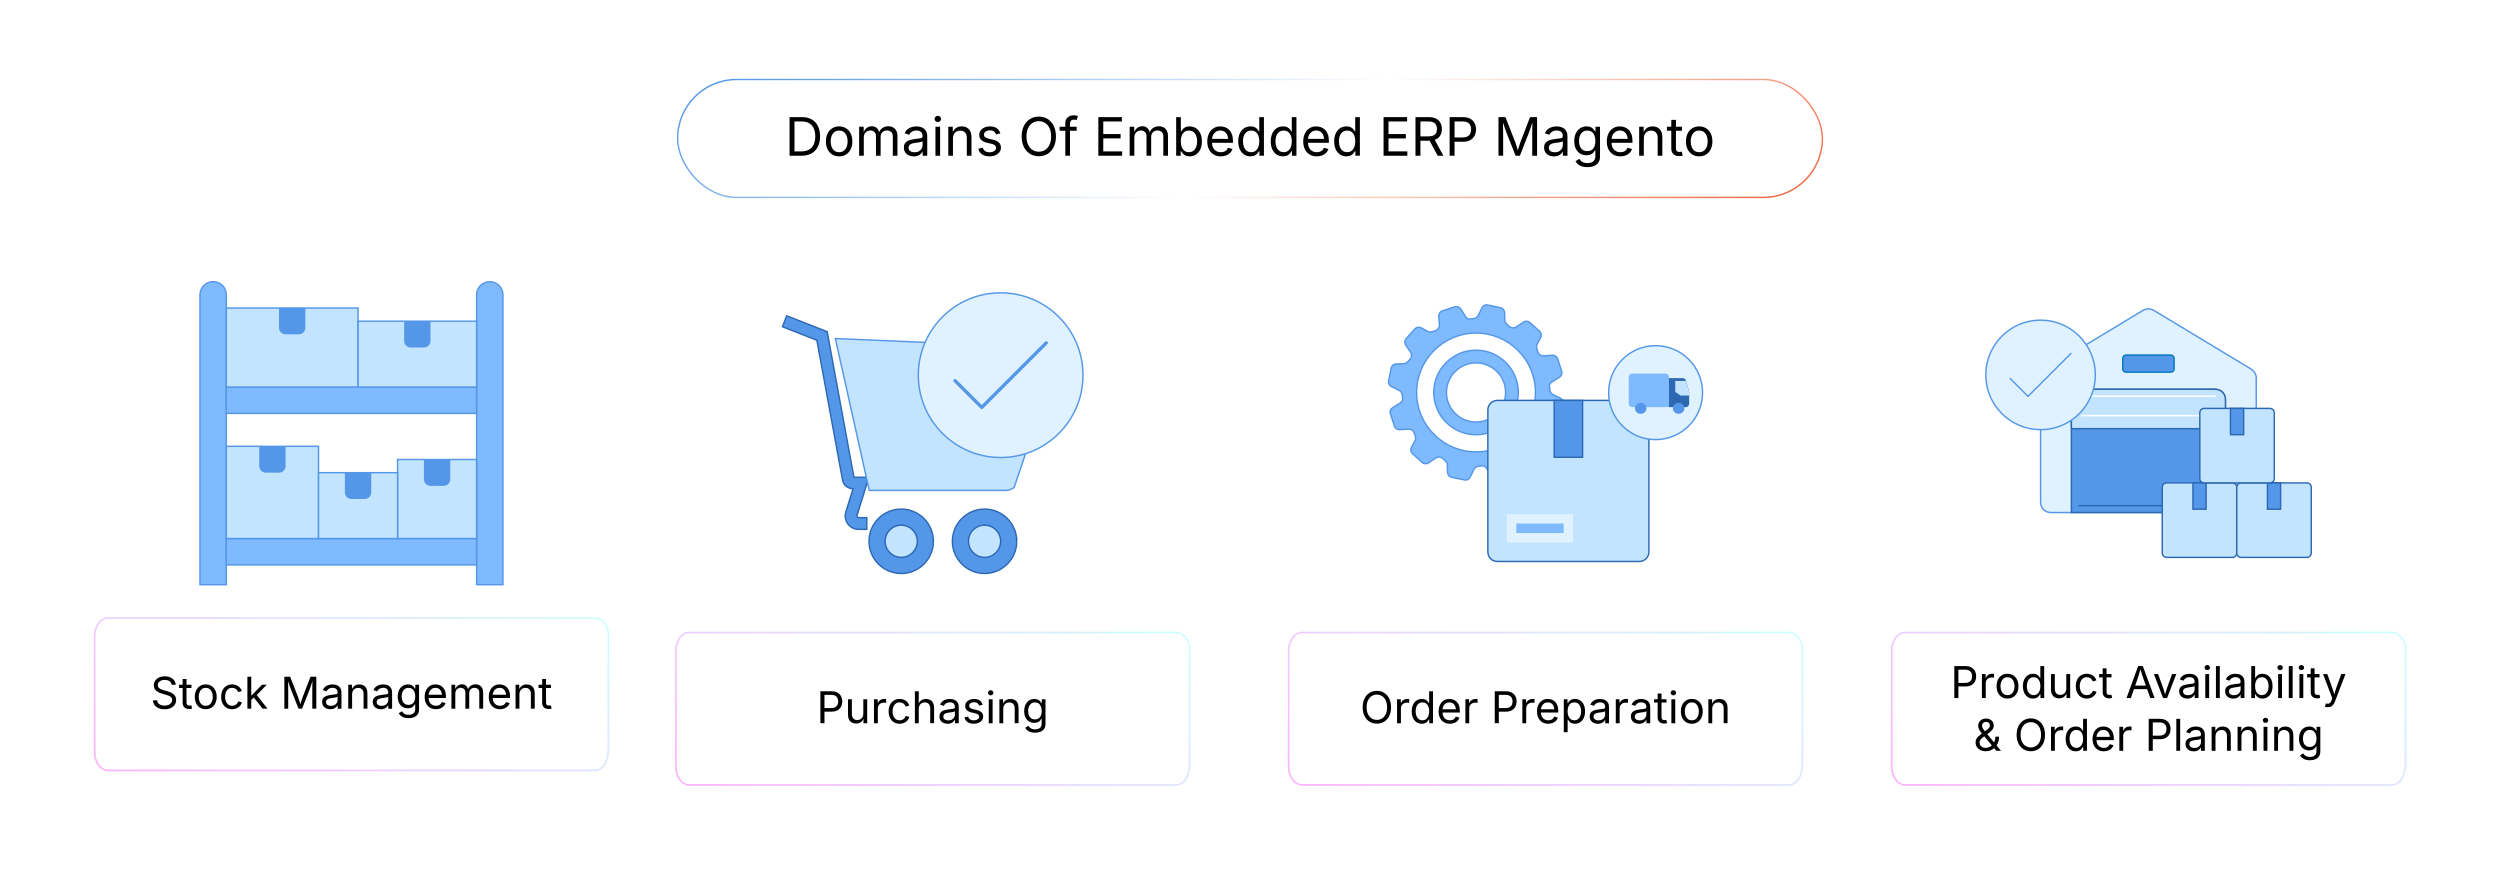<?xml version="1.0" encoding="UTF-8"?><svg id="_02-4-Essential-Domains-Of-Embedded-ERP-Magento" xmlns="http://www.w3.org/2000/svg" xmlns:xlink="http://www.w3.org/1999/xlink" viewBox="0 0 860 298.867"><defs><filter id="drop-shadow-1" filterUnits="userSpaceOnUse"><feOffset dx="0" dy="5"/><feGaussianBlur result="blur" stdDeviation="4"/><feFlood flood-color="#333" flood-opacity=".09"/><feComposite in2="blur" operator="in"/><feComposite in="SourceGraphic"/></filter><linearGradient id="linear-gradient" x1="375.578" y1="-51.634" x2="484.422" y2="136.891" gradientUnits="userSpaceOnUse"><stop offset="0" stop-color="#627fea"/><stop offset="0" stop-color="#5497e8"/><stop offset=".203" stop-color="#92bdf0"/><stop offset=".528" stop-color="#fff"/><stop offset="1" stop-color="#ed673f"/></linearGradient><linearGradient id="linear-gradient-2" x1="88.195" y1="295.378" x2="153.552" y2="182.178" gradientUnits="userSpaceOnUse"><stop offset="0" stop-color="#fff"/><stop offset="0" stop-color="#feb3fe"/><stop offset="1" stop-color="#cefeff"/></linearGradient><filter id="drop-shadow-2" filterUnits="userSpaceOnUse"><feOffset dx="0" dy="5"/><feGaussianBlur result="blur-2" stdDeviation="4"/><feFlood flood-color="#333" flood-opacity=".09"/><feComposite in2="blur-2" operator="in"/><feComposite in="SourceGraphic"/></filter><linearGradient id="linear-gradient-3" x1="288.148" x2="353.505" y2="182.178" xlink:href="#linear-gradient-2"/><filter id="drop-shadow-3" filterUnits="userSpaceOnUse"><feOffset dx="0" dy="5"/><feGaussianBlur result="blur-3" stdDeviation="4"/><feFlood flood-color="#333" flood-opacity=".09"/><feComposite in2="blur-3" operator="in"/><feComposite in="SourceGraphic"/></filter><linearGradient id="linear-gradient-4" x1="498.944" x2="564.301" y2="182.178" xlink:href="#linear-gradient-2"/><filter id="drop-shadow-4" filterUnits="userSpaceOnUse"><feOffset dx="0" dy="5"/><feGaussianBlur result="blur-4" stdDeviation="4"/><feFlood flood-color="#333" flood-opacity=".09"/><feComposite in2="blur-4" operator="in"/><feComposite in="SourceGraphic"/></filter><linearGradient id="linear-gradient-5" x1="706.388" x2="771.744" y2="182.178" xlink:href="#linear-gradient-2"/></defs><g filter="url(#drop-shadow-1)"><rect x="233.097" y="22.349" width="393.805" height="40.56" rx="20.28" ry="20.28" fill="#fff" stroke="url(#linear-gradient)" stroke-miterlimit="10" stroke-width=".5"/><path d="M273.307,35.288v13.285h-1.694v-13.285h1.694ZM275.759,48.573h-3.21v-1.498h3.103c1.082,0,1.978-.206,2.688-.62.71-.413,1.241-1.006,1.591-1.779.351-.772.526-1.697.526-2.772,0-1.064-.174-1.978-.522-2.742-.348-.764-.865-1.351-1.551-1.761s-1.544-.615-2.572-.615h-3.334v-1.498h3.451c1.295,0,2.403.265,3.321.793.918.529,1.623,1.288,2.113,2.278s.735,2.171.735,3.544c0,1.385-.247,2.575-.74,3.571-.494.996-1.213,1.761-2.158,2.296-.945.535-2.092.802-3.441.802Z" fill="#000" stroke-width="0"/><path d="M288.651,48.787c-.903,0-1.695-.214-2.376-.642-.681-.428-1.211-1.028-1.591-1.801-.381-.772-.571-1.67-.571-2.692,0-1.041.19-1.948.571-2.724.38-.775.911-1.377,1.591-1.805.681-.428,1.473-.642,2.376-.642.91,0,1.706.214,2.39.642.684.428,1.215,1.03,1.596,1.805.38.776.571,1.684.571,2.724,0,1.022-.19,1.92-.571,2.692-.38.773-.912,1.373-1.596,1.801-.684.428-1.48.642-2.39.642ZM288.651,47.351c.672,0,1.225-.172,1.659-.517.434-.345.754-.798.963-1.359.208-.562.312-1.169.312-1.823,0-.66-.104-1.273-.312-1.841-.208-.567-.529-1.025-.963-1.373-.434-.348-.987-.521-1.659-.521-.666,0-1.212.174-1.641.521-.428.348-.746.804-.954,1.369-.208.564-.312,1.18-.312,1.846,0,.654.104,1.261.312,1.823.208.562.526,1.015.954,1.359.428.345.975.517,1.641.517Z" fill="#000" stroke-width="0"/><path d="M295.543,48.573v-9.968h1.561l.009,2.229h-.125c.137-.541.352-.988.646-1.342.294-.354.639-.62,1.034-.798s.807-.268,1.235-.268c.725,0,1.312.223,1.761.669s.739,1.031.87,1.756h-.214c.119-.5.335-.93.651-1.293.315-.362.697-.642,1.146-.838s.938-.294,1.467-.294c.576,0,1.103.125,1.578.375.475.25.854.627,1.137,1.132.282.505.423,1.145.423,1.917v6.723h-1.605v-6.678c0-.719-.202-1.233-.606-1.542-.404-.309-.874-.463-1.409-.463-.446,0-.831.094-1.155.281-.324.188-.574.444-.749.771-.175.327-.263.701-.263,1.123v6.509h-1.605v-6.838c0-.553-.185-.999-.553-1.337-.369-.339-.835-.508-1.4-.508-.387,0-.75.091-1.092.272s-.617.45-.825.807c-.208.357-.312.8-.312,1.329v6.277h-1.605Z" fill="#000" stroke-width="0"/><path d="M314.329,48.805c-.63,0-1.202-.119-1.716-.357-.514-.237-.923-.585-1.226-1.043-.303-.458-.455-1.013-.455-1.667,0-.57.113-1.034.339-1.391.226-.357.527-.638.905-.843.377-.205.795-.358,1.252-.459s.918-.181,1.382-.241c.595-.077,1.079-.137,1.454-.178s.652-.113.833-.214c.181-.101.272-.273.272-.517v-.053c0-.416-.077-.768-.232-1.057-.154-.288-.386-.51-.695-.664-.309-.155-.695-.232-1.159-.232-.476,0-.883.074-1.221.223-.339.149-.614.334-.825.558-.211.223-.37.45-.477.682l-1.542-.508c.255-.606.6-1.081,1.034-1.422.434-.342.912-.584,1.436-.727.523-.143,1.04-.214,1.551-.214.333,0,.712.04,1.137.12.425.081.835.239,1.23.477.395.238.722.59.981,1.057.258.467.388,1.089.388,1.868v6.571h-1.578v-1.355h-.107c-.113.232-.294.471-.544.718-.25.247-.574.454-.972.62-.398.167-.88.25-1.445.25ZM314.605,47.387c.595,0,1.097-.116,1.507-.348.41-.231.722-.533.937-.905.214-.372.321-.759.321-1.164v-1.382c-.065.077-.208.147-.428.209-.22.062-.471.117-.753.165-.283.047-.556.087-.82.12-.265.033-.474.058-.629.076-.386.048-.748.129-1.083.246-.336.116-.605.285-.807.508-.202.223-.303.525-.303.905,0,.345.089.633.268.865s.422.407.731.526c.309.119.663.178,1.061.178Z" fill="#000" stroke-width="0"/><path d="M322.603,36.973c-.303,0-.565-.104-.785-.312-.22-.208-.33-.458-.33-.749,0-.297.11-.548.33-.753.22-.205.481-.308.785-.308.309,0,.573.103.793.308.22.205.33.456.33.753,0,.292-.11.541-.33.749-.22.208-.484.312-.793.312ZM321.792,48.573v-9.968h1.605v9.968h-1.605Z" fill="#000" stroke-width="0"/><path d="M327.819,42.599v5.974h-1.605v-9.968h1.542l.009,2.417h-.223c.303-.921.735-1.575,1.297-1.961.562-.386,1.22-.58,1.975-.58.672,0,1.26.138,1.766.415.505.276.899.692,1.181,1.248.282.556.423,1.256.423,2.1v6.331h-1.604v-6.197c0-.767-.201-1.367-.602-1.801s-.95-.651-1.645-.651c-.476,0-.903.104-1.284.312s-.681.511-.901.91c-.22.398-.33.882-.33,1.453Z" fill="#000" stroke-width="0"/><path d="M340.391,48.787c-.684,0-1.292-.1-1.823-.298-.532-.199-.971-.495-1.315-.887-.345-.393-.577-.874-.695-1.444l1.525-.366c.143.547.411.948.807,1.204.395.256.89.383,1.484.383.696,0,1.25-.148,1.663-.446.413-.297.62-.651.62-1.061,0-.345-.121-.631-.361-.86-.241-.229-.608-.399-1.101-.513l-1.658-.392c-.904-.214-1.575-.545-2.015-.994s-.66-1.024-.66-1.725c0-.571.161-1.075.481-1.512.321-.437.759-.778,1.315-1.025s1.188-.37,1.895-.37c.684,0,1.265.103,1.743.308s.868.487,1.168.847c.3.36.525.774.673,1.244l-1.453.375c-.137-.357-.364-.681-.682-.972-.318-.291-.798-.437-1.44-.437-.595,0-1.089.137-1.485.41-.395.273-.593.618-.593,1.034,0,.369.134.664.401.887.268.223.692.402,1.275.539l1.507.357c.903.214,1.572.545,2.006.994.434.449.651,1.015.651,1.698,0,.583-.165,1.101-.495,1.556-.33.455-.791.813-1.382,1.075-.592.261-1.277.392-2.055.392Z" fill="#000" stroke-width="0"/><path d="M357.357,48.751c-1.136,0-2.147-.275-3.036-.825s-1.588-1.334-2.1-2.354c-.511-1.02-.767-2.23-.767-3.633,0-1.409.255-2.623.767-3.643.511-1.019,1.211-1.805,2.1-2.358s1.9-.829,3.036-.829c1.135,0,2.146.276,3.031.829s1.583,1.339,2.091,2.358c.508,1.02.762,2.234.762,3.643,0,1.403-.254,2.614-.762,3.633-.508,1.019-1.205,1.804-2.091,2.354s-1.896.825-3.031.825ZM357.357,47.182c.791,0,1.505-.2,2.144-.602.639-.401,1.147-.993,1.525-1.774.377-.781.566-1.737.566-2.866,0-1.142-.188-2.103-.566-2.884-.377-.782-.886-1.373-1.525-1.774-.639-.401-1.354-.602-2.144-.602-.797,0-1.516.202-2.158.606s-1.152.997-1.529,1.779-.566,1.74-.566,2.875c0,1.129.188,2.083.566,2.862s.887,1.37,1.529,1.774,1.361.606,2.158.606Z" fill="#000" stroke-width="0"/><path d="M370.375,38.604v1.373h-5.867v-1.373h5.867ZM366.469,48.573v-11.296c0-.577.135-1.058.406-1.444.271-.387.623-.678,1.057-.874.434-.196.892-.294,1.373-.294.38,0,.695.031.945.093.25.062.434.121.553.174l-.446,1.373c-.083-.029-.192-.062-.326-.098-.134-.036-.313-.054-.54-.054-.493,0-.853.126-1.079.379-.226.253-.339.62-.339,1.101v10.94h-1.605Z" fill="#000" stroke-width="0"/><path d="M377.829,48.573v-13.285h8.096v1.498h-6.402v4.333h5.965v1.498h-5.965v4.458h6.482v1.498h-8.176Z" fill="#000" stroke-width="0"/><path d="M388.608,48.573v-9.968h1.561l.009,2.229h-.125c.137-.541.352-.988.646-1.342.294-.354.639-.62,1.034-.798s.807-.268,1.235-.268c.725,0,1.312.223,1.761.669s.739,1.031.87,1.756h-.214c.119-.5.335-.93.651-1.293.315-.362.697-.642,1.146-.838s.938-.294,1.467-.294c.576,0,1.103.125,1.578.375.475.25.854.627,1.137,1.132.282.505.423,1.145.423,1.917v6.723h-1.605v-6.678c0-.719-.202-1.233-.606-1.542-.404-.309-.874-.463-1.409-.463-.446,0-.831.094-1.155.281-.324.188-.574.444-.749.771-.175.327-.263.701-.263,1.123v6.509h-1.605v-6.838c0-.553-.185-.999-.553-1.337-.369-.339-.835-.508-1.4-.508-.387,0-.75.091-1.092.272s-.617.45-.825.807c-.208.357-.312.8-.312,1.329v6.277h-1.605Z" fill="#000" stroke-width="0"/><path d="M409.23,48.787c-.63,0-1.138-.108-1.524-.325-.387-.217-.684-.464-.892-.74-.208-.276-.369-.506-.482-.691h-.178v1.542h-1.551v-13.285h1.605v4.913h.125c.113-.178.271-.403.473-.673.202-.27.494-.513.874-.727s.895-.321,1.542-.321c.832,0,1.564.208,2.198.624.633.416,1.129,1.009,1.489,1.779s.54,1.681.54,2.733c0,1.058-.178,1.973-.535,2.746-.356.772-.852,1.37-1.484,1.792s-1.366.633-2.198.633ZM408.99,47.351c.624,0,1.146-.167,1.565-.503.419-.336.734-.788.945-1.355.211-.567.316-1.199.316-1.895,0-.689-.104-1.312-.312-1.868-.208-.556-.521-.997-.94-1.324-.419-.327-.944-.49-1.574-.49-.612,0-1.126.154-1.542.463s-.729.739-.94,1.289c-.211.55-.317,1.193-.317,1.93,0,.737.107,1.388.321,1.953.214.565.53,1.006.949,1.324.419.318.929.477,1.529.477Z" fill="#000" stroke-width="0"/><path d="M419.974,48.787c-.963,0-1.793-.214-2.492-.642-.699-.428-1.237-1.025-1.614-1.792-.378-.767-.566-1.661-.566-2.684s.184-1.923.553-2.702c.369-.778.89-1.388,1.565-1.828.674-.44,1.463-.66,2.367-.66.529,0,1.05.088,1.564.263.514.176.981.458,1.4.847.419.39.753.902,1.003,1.538.25.636.375,1.415.375,2.336v.669h-7.739v-1.355h6.874l-.749.5c0-.654-.103-1.235-.308-1.743s-.51-.906-.914-1.195c-.404-.288-.907-.433-1.507-.433-.601,0-1.115.147-1.542.441-.428.294-.755.678-.981,1.15s-.339.979-.339,1.52v.9c0,.737.128,1.363.384,1.877.255.514.613.904,1.074,1.168.46.265.994.397,1.6.397.393,0,.749-.057,1.07-.169.321-.113.597-.284.829-.513s.41-.513.535-.852l1.552.428c-.155.5-.417.939-.785,1.32-.369.38-.825.678-1.369.892s-1.158.321-1.841.321Z" fill="#000" stroke-width="0"/><path d="M430.165,48.787c-.826,0-1.558-.211-2.193-.633s-1.132-1.02-1.489-1.792c-.357-.773-.535-1.688-.535-2.746,0-1.052.18-1.963.54-2.733.359-.77.857-1.363,1.493-1.779s1.367-.624,2.193-.624c.647,0,1.162.107,1.543.321.38.214.673.457.878.727.205.271.361.495.468.673h.125v-4.913h1.604v13.285h-1.551v-1.542h-.179c-.106.185-.266.415-.477.691s-.509.523-.892.74c-.384.217-.894.325-1.529.325ZM430.405,47.351c.606,0,1.118-.159,1.534-.477.416-.318.73-.759.945-1.324.214-.564.32-1.215.32-1.953,0-.737-.105-1.38-.316-1.93s-.524-.979-.94-1.289-.931-.463-1.543-.463c-.63,0-1.154.164-1.573.49-.419.327-.732.768-.94,1.324-.208.556-.312,1.178-.312,1.868,0,.695.105,1.327.316,1.895.211.568.528,1.02.95,1.355s.941.503,1.56.503Z" fill="#000" stroke-width="0"/><path d="M441.346,48.787c-.826,0-1.558-.211-2.193-.633s-1.132-1.02-1.489-1.792c-.356-.773-.534-1.688-.534-2.746,0-1.052.18-1.963.539-2.733s.857-1.363,1.493-1.779,1.367-.624,2.193-.624c.647,0,1.162.107,1.543.321.38.214.673.457.878.727.205.271.361.495.468.673h.125v-4.913h1.604v13.285h-1.551v-1.542h-.179c-.106.185-.266.415-.477.691s-.509.523-.892.74c-.384.217-.894.325-1.529.325ZM441.586,47.351c.606,0,1.118-.159,1.534-.477.416-.318.73-.759.945-1.324.214-.564.32-1.215.32-1.953,0-.737-.105-1.38-.316-1.93s-.524-.979-.94-1.289-.931-.463-1.543-.463c-.63,0-1.154.164-1.573.49-.419.327-.732.768-.94,1.324-.208.556-.312,1.178-.312,1.868,0,.695.105,1.327.316,1.895.211.568.528,1.02.95,1.355s.941.503,1.56.503Z" fill="#000" stroke-width="0"/><path d="M452.981,48.787c-.963,0-1.794-.214-2.492-.642-.698-.428-1.236-1.025-1.614-1.792-.377-.767-.565-1.661-.565-2.684s.184-1.923.553-2.702c.368-.778.89-1.388,1.564-1.828s1.464-.66,2.367-.66c.529,0,1.051.088,1.564.263.515.176.98.458,1.4.847.419.39.753.902,1.003,1.538.249.636.374,1.415.374,2.336v.669h-7.739v-1.355h6.875l-.749.5c0-.654-.103-1.235-.308-1.743s-.51-.906-.914-1.195c-.404-.288-.906-.433-1.507-.433s-1.114.147-1.543.441c-.428.294-.755.678-.98,1.15s-.339.979-.339,1.52v.9c0,.737.128,1.363.384,1.877.255.514.613.904,1.074,1.168.461.265.994.397,1.601.397.392,0,.749-.057,1.069-.169.321-.113.598-.284.829-.513.232-.229.41-.513.535-.852l1.552.428c-.155.5-.416.939-.785,1.32-.368.38-.824.678-1.368.892s-1.158.321-1.841.321Z" fill="#000" stroke-width="0"/><path d="M463.172,48.787c-.826,0-1.558-.211-2.193-.633s-1.132-1.02-1.489-1.792c-.356-.773-.534-1.688-.534-2.746,0-1.052.18-1.963.539-2.733s.857-1.363,1.493-1.779,1.367-.624,2.193-.624c.647,0,1.162.107,1.543.321.38.214.673.457.878.727.205.271.361.495.468.673h.125v-4.913h1.604v13.285h-1.551v-1.542h-.179c-.106.185-.266.415-.477.691s-.509.523-.892.74c-.384.217-.894.325-1.529.325ZM463.412,47.351c.606,0,1.118-.159,1.534-.477.416-.318.73-.759.945-1.324.214-.564.32-1.215.32-1.953,0-.737-.105-1.38-.316-1.93s-.524-.979-.94-1.289-.931-.463-1.543-.463c-.63,0-1.154.164-1.573.49-.419.327-.732.768-.94,1.324-.208.556-.312,1.178-.312,1.868,0,.695.105,1.327.316,1.895.211.568.528,1.02.95,1.355s.941.503,1.56.503Z" fill="#000" stroke-width="0"/><path d="M475.948,48.573v-13.285h8.096v1.498h-6.401v4.333h5.965v1.498h-5.965v4.458h6.482v1.498h-8.177Z" fill="#000" stroke-width="0"/><path d="M486.924,48.573v-13.285h4.548c1.034,0,1.886.177,2.554.53.669.354,1.165.84,1.489,1.458s.486,1.322.486,2.113-.162,1.489-.486,2.095c-.324.606-.818,1.081-1.484,1.422s-1.516.513-2.55.513h-3.611v-1.507h3.531c.701,0,1.265-.103,1.689-.308s.735-.496.932-.874c.196-.377.294-.825.294-1.342,0-.529-.098-.988-.294-1.377-.196-.389-.509-.692-.937-.909-.428-.217-.995-.326-1.703-.326h-2.764v11.796h-1.694ZM494.557,48.573l-3.21-5.982h1.908l3.263,5.982h-1.961Z" fill="#000" stroke-width="0"/><path d="M498.675,48.573v-13.285h4.548c1.034,0,1.886.188,2.554.566.669.377,1.165.884,1.489,1.521.324.636.486,1.349.486,2.14s-.162,1.507-.486,2.149c-.324.642-.818,1.153-1.484,1.533s-1.516.571-2.55.571h-3.219v-1.489h3.139c.701,0,1.266-.121,1.693-.361.429-.241.739-.571.932-.99.193-.419.29-.89.29-1.413s-.097-.991-.29-1.404c-.192-.413-.505-.738-.936-.976-.432-.238-1-.357-1.708-.357h-2.764v11.796h-1.694Z" fill="#000" stroke-width="0"/><path d="M515.473,48.573v-13.285h2.407l3.272,8.381c.077.196.165.441.263.736.099.294.202.614.312.958.11.345.216.688.316,1.03.102.342.19.659.268.95h-.374c.083-.273.175-.578.276-.914.101-.335.206-.677.316-1.025.109-.348.215-.673.316-.977.101-.303.19-.556.268-.758l3.228-8.381h2.416v13.285h-1.667v-7.587c0-.273.001-.585.004-.936.003-.351.009-.719.019-1.106.009-.386.018-.778.026-1.177.009-.398.017-.785.022-1.159h.143c-.125.41-.258.828-.396,1.253-.141.425-.276.835-.41,1.23-.134.395-.261.756-.379,1.083-.119.327-.221.598-.304.812l-2.969,7.587h-1.472l-3.014-7.587c-.083-.208-.181-.471-.294-.789-.112-.318-.236-.672-.37-1.061s-.271-.799-.414-1.23c-.143-.431-.289-.863-.438-1.297h.161c.012.333.022.693.031,1.079s.016.777.022,1.172c.006.396.012.775.018,1.141s.009.694.009.985v7.587h-1.614Z" fill="#000" stroke-width="0"/><path d="M534.562,48.805c-.63,0-1.202-.119-1.716-.357-.515-.237-.923-.585-1.227-1.043-.303-.458-.454-1.013-.454-1.667,0-.57.112-1.034.339-1.391.226-.357.527-.638.904-.843.378-.205.795-.358,1.253-.459s.918-.181,1.382-.241c.595-.077,1.079-.137,1.453-.178.375-.042.652-.113.834-.214.182-.101.272-.273.272-.517v-.053c0-.416-.078-.768-.232-1.057-.154-.288-.387-.51-.695-.664-.31-.155-.695-.232-1.159-.232-.476,0-.883.074-1.222.223-.339.149-.613.334-.824.558-.211.223-.37.45-.478.682l-1.542-.508c.255-.606.601-1.081,1.034-1.422s.912-.584,1.436-.727c.522-.143,1.04-.214,1.551-.214.333,0,.712.04,1.138.12.425.081.835.239,1.229.477.396.238.723.59.981,1.057.259.467.388,1.089.388,1.868v6.571h-1.578v-1.355h-.107c-.112.232-.294.471-.544.718-.249.247-.573.454-.972.62-.398.167-.88.25-1.444.25ZM534.838,47.387c.595,0,1.097-.116,1.507-.348.41-.231.723-.533.937-.905s.321-.759.321-1.164v-1.382c-.066.077-.209.147-.429.209s-.471.117-.753.165c-.282.047-.556.087-.82.12s-.475.058-.629.076c-.387.048-.747.129-1.083.246-.336.116-.605.285-.807.508-.202.223-.304.525-.304.905,0,.345.09.633.268.865.179.232.422.407.731.526.309.119.662.178,1.061.178Z" fill="#000" stroke-width="0"/><path d="M546.063,52.514c-.736,0-1.374-.094-1.912-.281-.538-.188-.985-.436-1.342-.745s-.639-.645-.847-1.007l1.302-.838c.143.19.319.401.53.633.211.231.496.429.855.593s.831.245,1.413.245c.797,0,1.452-.19,1.967-.571.514-.38.771-.98.771-1.801v-1.997h-.151c-.113.19-.271.416-.477.677-.205.262-.5.492-.883.691-.384.199-.896.298-1.538.298-.797,0-1.513-.188-2.148-.566-.637-.377-1.139-.929-1.507-1.654-.369-.725-.553-1.608-.553-2.648,0-1.028.181-1.921.543-2.679.363-.758.863-1.345,1.503-1.761.639-.416,1.371-.624,2.197-.624.643,0,1.155.105,1.538.316.384.211.68.453.888.727s.368.5.481.678h.151v-1.596h1.561v10.227c0,.855-.193,1.556-.58,2.1-.386.544-.908.943-1.564,1.199-.657.255-1.39.383-2.198.383ZM546.02,46.986c.606,0,1.117-.138,1.533-.415s.731-.675.945-1.195.321-1.143.321-1.868c0-.707-.106-1.33-.317-1.868s-.524-.96-.94-1.266-.93-.459-1.542-.459c-.63,0-1.156.162-1.578.486-.422.324-.739.756-.95,1.297-.211.541-.316,1.144-.316,1.81,0,.684.107,1.287.321,1.81s.532.932.954,1.226c.422.294.945.441,1.569.441Z" fill="#000" stroke-width="0"/><path d="M557.414,48.787c-.963,0-1.794-.214-2.492-.642-.698-.428-1.236-1.025-1.614-1.792-.377-.767-.565-1.661-.565-2.684s.184-1.923.553-2.702c.368-.778.89-1.388,1.564-1.828s1.464-.66,2.367-.66c.529,0,1.051.088,1.564.263.515.176.98.458,1.4.847.419.39.753.902,1.003,1.538.249.636.374,1.415.374,2.336v.669h-7.739v-1.355h6.875l-.749.5c0-.654-.103-1.235-.308-1.743s-.51-.906-.914-1.195c-.404-.288-.906-.433-1.507-.433s-1.114.147-1.543.441c-.428.294-.755.678-.98,1.15s-.339.979-.339,1.52v.9c0,.737.128,1.363.384,1.877.255.514.613.904,1.074,1.168.461.265.994.397,1.601.397.392,0,.749-.057,1.069-.169.321-.113.598-.284.829-.513.232-.229.41-.513.535-.852l1.552.428c-.155.5-.416.939-.785,1.32-.368.38-.824.678-1.368.892s-1.158.321-1.841.321Z" fill="#000" stroke-width="0"/><path d="M565.474,42.599v5.974h-1.604v-9.968h1.542l.009,2.417h-.223c.303-.921.735-1.575,1.297-1.961s1.221-.58,1.976-.58c.671,0,1.26.138,1.765.415.506.276.899.692,1.182,1.248.282.556.424,1.256.424,2.1v6.331h-1.605v-6.197c0-.767-.2-1.367-.602-1.801s-.949-.651-1.645-.651c-.476,0-.904.104-1.284.312-.381.208-.681.511-.9.91-.221.398-.33.882-.33,1.453Z" fill="#000" stroke-width="0"/><path d="M578.58,38.604v1.373h-5.153v-1.373h5.153ZM574.924,36.233h1.605v9.754c0,.446.091.771.271.976.182.205.483.308.905.308.101,0,.23-.012.388-.036.157-.023.302-.047.433-.071l.33,1.355c-.167.06-.355.104-.566.134s-.421.045-.629.045c-.861,0-1.533-.228-2.015-.682s-.723-1.089-.723-1.904v-9.879Z" fill="#000" stroke-width="0"/><path d="M584.51,48.787c-.904,0-1.696-.214-2.376-.642-.681-.428-1.212-1.028-1.592-1.801-.381-.772-.57-1.67-.57-2.692,0-1.041.189-1.948.57-2.724.38-.775.911-1.377,1.592-1.805.68-.428,1.472-.642,2.376-.642.909,0,1.705.214,2.389.642.684.428,1.216,1.03,1.597,1.805.38.776.57,1.684.57,2.724,0,1.022-.19,1.92-.57,2.692-.381.773-.913,1.373-1.597,1.801-.684.428-1.479.642-2.389.642ZM584.51,47.351c.671,0,1.224-.172,1.658-.517.434-.345.755-.798.963-1.359.208-.562.312-1.169.312-1.823,0-.66-.104-1.273-.312-1.841-.208-.567-.529-1.025-.963-1.373-.435-.348-.987-.521-1.658-.521-.666,0-1.213.174-1.641.521s-.746.804-.954,1.369c-.208.564-.312,1.18-.312,1.846,0,.654.104,1.261.312,1.823.208.562.526,1.015.954,1.359s.975.517,1.641.517Z" fill="#000" stroke-width="0"/></g><path d="M204.684,265.021H37.124c-2.532,0-4.585-2.848-4.585-6.361v-39.714c0-3.513,2.053-6.361,4.585-6.361h167.561c2.532,0,4.585,2.848,4.585,5.46v39.714c0,4.415-2.053,7.263-4.585,7.263Z" fill="#fff" stroke="url(#linear-gradient-2)" stroke-miterlimit="10" stroke-width=".589"/><path d="M56.594,243.985c-.792,0-1.48-.128-2.063-.384s-1.04-.614-1.369-1.074c-.33-.46-.517-.998-.561-1.613h1.439c.04.413.18.754.421,1.022.241.269.55.468.926.598s.778.195,1.207.195c.497,0,.943-.081,1.34-.244.396-.162.709-.391.941-.686.231-.295.347-.637.347-1.026,0-.354-.1-.643-.299-.864s-.464-.403-.793-.546c-.33-.143-.691-.268-1.085-.376l-1.329-.376c-.886-.251-1.574-.61-2.066-1.078-.492-.468-.738-1.065-.738-1.794,0-.62.167-1.162.502-1.627.334-.465.787-.825,1.358-1.081.57-.256,1.21-.384,1.919-.384.723,0,1.363.128,1.919.384s.995.604,1.317,1.044.493.938.513,1.495h-1.373c-.064-.536-.32-.951-.768-1.244-.448-.293-.999-.439-1.653-.439-.472,0-.887.078-1.244.232-.357.155-.634.367-.831.635-.197.269-.295.575-.295.919,0,.384.119.693.358.926.239.234.521.416.849.546s.624.232.89.306l1.1.303c.295.079.621.187.978.325.356.138.697.321,1.022.55.325.229.592.52.801.871.209.352.313.784.313,1.295,0,.6-.156,1.142-.469,1.624-.312.482-.767.864-1.362,1.144-.595.281-1.316.421-2.163.421Z" fill="#000" stroke-width="0"/><path d="M65.857,235.541v1.137h-4.266v-1.137h4.266ZM62.831,233.578h1.329v8.075c0,.369.075.639.225.809.15.169.399.254.749.254.083,0,.19-.01.321-.029.13-.02.25-.04.358-.059l.273,1.122c-.138.049-.294.086-.469.111-.175.024-.348.037-.521.037-.713,0-1.27-.188-1.668-.565s-.598-.901-.598-1.576v-8.178Z" fill="#000" stroke-width="0"/><path d="M70.766,243.97c-.748,0-1.404-.177-1.967-.532-.563-.354-1.003-.851-1.318-1.491s-.472-1.383-.472-2.229c0-.861.157-1.613.472-2.255s.754-1.14,1.318-1.495c.563-.354,1.219-.531,1.967-.531.753,0,1.412.177,1.978.531s1.006.853,1.321,1.495.472,1.394.472,2.255c0,.846-.157,1.589-.472,2.229s-.755,1.137-1.321,1.491c-.566.354-1.225.532-1.978.532ZM70.766,242.782c.556,0,1.014-.143,1.373-.428.359-.285.625-.66.797-1.125.172-.465.258-.968.258-1.509,0-.546-.086-1.054-.258-1.524-.172-.47-.438-.849-.797-1.137-.359-.288-.817-.432-1.373-.432-.551,0-1.004.144-1.358.432-.354.288-.618.666-.79,1.133s-.258.977-.258,1.528c0,.542.086,1.044.258,1.509.172.465.436.84.79,1.125.354.286.807.428,1.358.428Z" fill="#000" stroke-width="0"/><path d="M79.829,243.97c-.748,0-1.404-.177-1.967-.532-.563-.354-1.003-.851-1.318-1.491s-.472-1.383-.472-2.229c0-.861.157-1.613.472-2.255s.754-1.14,1.318-1.495c.563-.354,1.219-.531,1.967-.531.398,0,.775.052,1.129.155.354.104.678.252.971.447.292.194.545.433.756.716.211.283.374.604.487.963l-1.277.361c-.059-.211-.15-.406-.273-.583s-.272-.331-.446-.461c-.175-.13-.375-.231-.602-.302-.227-.071-.475-.107-.746-.107-.551,0-1.004.144-1.358.432-.354.288-.618.666-.79,1.133s-.258.977-.258,1.528c0,.542.086,1.044.258,1.509.172.465.436.84.79,1.125.354.286.807.428,1.358.428.275,0,.529-.037.76-.111.231-.074.437-.178.616-.313s.331-.296.454-.483.214-.391.273-.613l1.27.362c-.108.369-.27.697-.483.985-.214.288-.469.534-.764.738-.295.205-.623.359-.982.465-.359.105-.741.159-1.144.159Z" fill="#000" stroke-width="0"/><path d="M85.106,243.793v-10.998h1.329v10.998h-1.329ZM86.354,240.826v-1.646h.244l3.528-3.639h1.646l-3.816,3.919h-.147l-1.454,1.365ZM90.325,243.793l-3.159-4.037.945-.938,3.919,4.975h-1.705Z" fill="#000" stroke-width="0"/><path d="M97.816,243.793v-10.998h1.993l2.709,6.938c.064.163.136.365.218.609.081.244.167.508.258.793.091.286.178.57.262.853.084.283.158.545.222.786h-.31c.069-.226.145-.479.229-.756.083-.278.171-.561.262-.849.091-.288.178-.557.262-.808.083-.251.157-.46.221-.627l2.672-6.938h2v10.998h-1.38v-6.281c0-.226.001-.484.004-.775.002-.29.007-.595.015-.915s.015-.645.022-.975c.007-.33.014-.649.019-.959h.118c-.104.34-.213.686-.329,1.037-.116.352-.229.691-.339,1.019s-.215.626-.314.897c-.098.271-.182.495-.251.671l-2.458,6.281h-1.218l-2.495-6.281c-.069-.172-.15-.39-.243-.653-.094-.263-.196-.556-.307-.878-.11-.322-.225-.662-.343-1.019-.118-.357-.238-.715-.361-1.074h.133c.01.276.019.573.026.893.007.32.013.644.019.971.004.327.01.642.015.945s.007.575.007.815v6.281h-1.336Z" fill="#000" stroke-width="0"/><path d="M113.619,243.985c-.522,0-.996-.099-1.421-.295-.426-.197-.764-.484-1.015-.863s-.376-.839-.376-1.38c0-.472.094-.856.281-1.151s.437-.528.749-.697c.312-.17.658-.296,1.037-.38.379-.083.76-.15,1.144-.199.492-.064.893-.113,1.203-.147.31-.035.54-.094.69-.177s.225-.227.225-.428v-.044c0-.344-.064-.636-.192-.875-.128-.238-.32-.422-.576-.55s-.576-.192-.959-.192c-.394,0-.73.062-1.011.185-.28.123-.508.277-.683.461s-.306.373-.395.564l-1.277-.421c.211-.501.497-.894.856-1.177.359-.283.755-.483,1.188-.602.433-.118.861-.177,1.284-.177.276,0,.589.033.941.1.352.066.691.198,1.019.395.327.197.598.489.812.875.214.386.321.901.321,1.546v5.439h-1.306v-1.122h-.089c-.093.192-.244.39-.45.594s-.475.375-.805.513-.728.207-1.195.207ZM113.848,242.811c.492,0,.908-.096,1.248-.288.339-.192.598-.441.775-.749s.266-.628.266-.963v-1.144c-.054.064-.172.122-.354.173-.182.052-.39.097-.624.137-.233.04-.46.073-.679.1-.219.027-.393.048-.521.063-.32.039-.619.107-.897.203-.278.096-.5.236-.668.421-.167.185-.251.434-.251.749,0,.286.074.524.222.716s.349.337.605.436c.256.099.549.148.878.148Z" fill="#000" stroke-width="0"/><path d="M121.125,238.848v4.945h-1.329v-8.252h1.277l.008,2h-.185c.251-.763.609-1.304,1.074-1.624s1.01-.479,1.635-.479c.556,0,1.043.114,1.461.343.418.229.744.573.978,1.033s.351,1.04.351,1.738v5.24h-1.329v-5.13c0-.635-.166-1.131-.498-1.491s-.786-.539-1.362-.539c-.394,0-.748.086-1.063.259-.315.172-.563.423-.746.752-.182.33-.273.731-.273,1.203Z" fill="#000" stroke-width="0"/><path d="M131.038,243.985c-.522,0-.996-.099-1.421-.295-.426-.197-.764-.484-1.015-.863s-.376-.839-.376-1.38c0-.472.094-.856.281-1.151s.437-.528.749-.697c.312-.17.658-.296,1.037-.38.379-.083.76-.15,1.144-.199.492-.064.893-.113,1.203-.147.31-.035.54-.094.69-.177s.225-.227.225-.428v-.044c0-.344-.064-.636-.192-.875-.128-.238-.32-.422-.576-.55s-.576-.192-.959-.192c-.394,0-.73.062-1.011.185-.28.123-.508.277-.683.461s-.306.373-.395.564l-1.277-.421c.211-.501.497-.894.856-1.177.359-.283.755-.483,1.188-.602.433-.118.861-.177,1.284-.177.276,0,.589.033.941.1.352.066.691.198,1.019.395.327.197.598.489.812.875.214.386.321.901.321,1.546v5.439h-1.306v-1.122h-.089c-.093.192-.244.39-.45.594s-.475.375-.805.513-.728.207-1.195.207ZM131.266,242.811c.492,0,.908-.096,1.248-.288.339-.192.598-.441.775-.749s.266-.628.266-.963v-1.144c-.054.064-.172.122-.354.173-.182.052-.39.097-.624.137-.233.04-.46.073-.679.1-.219.027-.393.048-.521.063-.32.039-.619.107-.897.203-.278.096-.5.236-.668.421-.167.185-.251.434-.251.749,0,.286.074.524.222.716s.349.337.605.436c.256.099.549.148.878.148Z" fill="#000" stroke-width="0"/><path d="M140.559,247.055c-.61,0-1.138-.077-1.583-.232-.445-.155-.815-.36-1.11-.616-.295-.256-.529-.534-.701-.834l1.077-.694c.118.157.265.332.439.524.174.192.411.355.708.491s.688.203,1.17.203c.659,0,1.202-.158,1.627-.472.425-.315.638-.812.638-1.491v-1.653h-.125c-.094.158-.226.345-.395.561-.17.217-.414.407-.731.572-.317.165-.742.247-1.273.247-.66,0-1.252-.156-1.779-.469-.527-.312-.942-.769-1.248-1.369-.305-.6-.458-1.331-.458-2.192,0-.852.15-1.591.45-2.218s.715-1.113,1.244-1.458,1.135-.517,1.819-.517c.532,0,.956.087,1.273.262.317.175.562.375.734.602.172.227.305.414.398.561h.125v-1.321h1.292v8.466c0,.708-.16,1.288-.479,1.738s-.752.781-1.295.993c-.544.211-1.15.317-1.819.317ZM140.522,242.479c.502,0,.925-.114,1.27-.343.344-.229.605-.558.783-.989.177-.431.266-.946.266-1.546,0-.585-.087-1.101-.262-1.546s-.434-.794-.779-1.048c-.344-.253-.77-.38-1.277-.38-.521,0-.957.134-1.306.402-.35.269-.612.626-.786,1.074-.175.448-.262.947-.262,1.498,0,.566.089,1.065.266,1.499.177.433.44.771.79,1.015.349.244.782.365,1.299.365Z" fill="#000" stroke-width="0"/><path d="M149.955,243.97c-.797,0-1.485-.177-2.063-.532-.578-.354-1.023-.849-1.336-1.483s-.469-1.375-.469-2.222c0-.846.152-1.592.458-2.236s.737-1.149,1.295-1.513c.559-.364,1.211-.546,1.959-.546.438,0,.87.072,1.295.218.426.145.812.379,1.159.701.347.322.624.747.831,1.273.207.527.31,1.171.31,1.934v.553h-6.407v-1.122h5.691l-.62.413c0-.541-.085-1.022-.255-1.443-.169-.421-.422-.75-.756-.989-.334-.238-.75-.358-1.248-.358s-.922.122-1.277.366c-.354.243-.625.561-.812.952-.188.392-.281.811-.281,1.259v.745c0,.61.106,1.128.317,1.554.211.426.508.748.89.967.381.219.823.328,1.325.328.325,0,.62-.046.886-.14.266-.093.495-.235.687-.424s.339-.424.443-.705l1.284.354c-.128.413-.345.777-.649,1.092-.305.315-.683.561-1.133.738-.45.177-.958.266-1.524.266Z" fill="#000" stroke-width="0"/><path d="M155.298,243.793v-8.252h1.292l.007,1.845h-.104c.113-.448.292-.818.535-1.111.244-.292.529-.513.856-.661.328-.147.668-.221,1.022-.221.6,0,1.086.185,1.458.554s.611.854.72,1.454h-.177c.099-.414.278-.77.539-1.07s.577-.532.948-.694c.372-.163.776-.244,1.214-.244.477,0,.913.104,1.306.31.394.207.708.519.941.938.233.418.351.947.351,1.587v5.565h-1.329v-5.528c0-.595-.167-1.021-.502-1.277s-.723-.384-1.166-.384c-.369,0-.688.078-.956.232-.268.155-.475.368-.62.639-.145.271-.218.581-.218.93v5.388h-1.328v-5.661c0-.458-.153-.827-.458-1.107-.305-.281-.691-.421-1.159-.421-.32,0-.621.075-.904.225-.283.15-.51.373-.683.668s-.258.662-.258,1.1v5.196h-1.329Z" fill="#000" stroke-width="0"/><path d="M172.009,243.97c-.797,0-1.485-.177-2.063-.532-.578-.354-1.023-.849-1.336-1.483s-.469-1.375-.469-2.222c0-.846.152-1.592.458-2.236s.737-1.149,1.295-1.513c.559-.364,1.211-.546,1.959-.546.438,0,.87.072,1.295.218.426.145.812.379,1.159.701.347.322.624.747.831,1.273.207.527.31,1.171.31,1.934v.553h-6.407v-1.122h5.691l-.62.413c0-.541-.085-1.022-.255-1.443-.169-.421-.422-.75-.756-.989-.334-.238-.75-.358-1.248-.358s-.922.122-1.277.366c-.354.243-.625.561-.812.952-.188.392-.281.811-.281,1.259v.745c0,.61.106,1.128.317,1.554.211.426.508.748.89.967.381.219.823.328,1.325.328.325,0,.62-.046.886-.14.266-.093.495-.235.687-.424s.339-.424.443-.705l1.284.354c-.128.413-.345.777-.649,1.092-.305.315-.683.561-1.133.738-.45.177-.958.266-1.524.266Z" fill="#000" stroke-width="0"/><path d="M178.681,238.848v4.945h-1.329v-8.252h1.277l.008,2h-.185c.251-.763.609-1.304,1.074-1.624s1.01-.479,1.635-.479c.556,0,1.043.114,1.461.343.418.229.744.573.978,1.033s.351,1.04.351,1.738v5.24h-1.329v-5.13c0-.635-.166-1.131-.498-1.491s-.786-.539-1.362-.539c-.394,0-.748.086-1.063.259-.315.172-.563.423-.746.752-.182.33-.273.731-.273,1.203Z" fill="#000" stroke-width="0"/><path d="M189.531,235.541v1.137h-4.266v-1.137h4.266ZM186.505,233.578h1.329v8.075c0,.369.075.639.225.809.15.169.399.254.749.254.083,0,.19-.01.321-.029.13-.02.25-.04.358-.059l.273,1.122c-.138.049-.294.086-.469.111-.175.024-.348.037-.521.037-.713,0-1.27-.188-1.668-.565s-.598-.901-.598-1.576v-8.178Z" fill="#000" stroke-width="0"/><path d="M77.856,101.426v99.69h-9.063v-99.69c0-2.503,2.029-4.531,4.531-4.531s4.531,2.029,4.531,4.531Z" fill="#7fbaff" stroke="#5497e8" stroke-miterlimit="10" stroke-width=".5"/><path d="M173.015,101.426v99.69h-9.063v-99.69c0-2.503,2.029-4.531,4.531-4.531s4.531,2.029,4.531,4.531Z" fill="#7fbaff" stroke="#5497e8" stroke-miterlimit="10" stroke-width=".5"/><path d="M77.856,185.257h86.096v9.063h-86.096v-9.063Z" fill="#7fbaff" stroke="#5497e8" stroke-miterlimit="10" stroke-width=".5"/><path d="M77.856,133.146h86.096v9.063h-86.096v-9.063Z" fill="#7fbaff" stroke="#5497e8" stroke-miterlimit="10" stroke-width=".5"/><path d="M77.856,153.537h31.72v31.72h-31.72v-31.72Z" fill="#c2e4ff" stroke="#5497e8" stroke-miterlimit="10" stroke-width=".5"/><path d="M77.856,105.958h45.314v27.188h-45.314v-27.188Z" fill="#c2e4ff" stroke="#5497e8" stroke-miterlimit="10" stroke-width=".5"/><path d="M136.764,158.068h27.188v27.188h-27.188v-27.188Z" fill="#c2e4ff" stroke="#5497e8" stroke-miterlimit="10" stroke-width=".5"/><path d="M109.575,162.6h27.188v22.657h-27.188v-22.657Z" fill="#c2e4ff" stroke="#5497e8" stroke-miterlimit="10" stroke-width=".5"/><path d="M123.17,110.489h40.782v22.657h-40.782v-22.657Z" fill="#c2e4ff" stroke="#5497e8" stroke-miterlimit="10" stroke-width=".5"/><path d="M95.981,105.958h9.063v6.797c0,1.251-1.014,2.266-2.266,2.266h-4.531c-1.251,0-2.266-1.014-2.266-2.266v-6.797ZM139.029,110.489h9.063v6.797c0,1.251-1.014,2.266-2.266,2.266h-4.531c-1.251,0-2.266-1.014-2.266-2.266v-6.797ZM89.184,153.537h9.063v6.797c0,1.251-1.014,2.266-2.266,2.266h-4.531c-1.251,0-2.266-1.014-2.266-2.266v-6.797ZM118.638,162.6h9.063v6.797c0,1.251-1.014,2.266-2.266,2.266h-4.531c-1.251,0-2.266-1.014-2.266-2.266v-6.797ZM145.826,158.068h9.063v6.797c0,1.251-1.014,2.266-2.266,2.266h-4.531c-1.251,0-2.266-1.014-2.266-2.266v-6.797Z" fill="#5497e8" stroke-width="0"/><g filter="url(#drop-shadow-2)"><path d="M404.637,265.021h-167.561c-2.532,0-4.585-2.848-4.585-6.361v-39.714c0-3.513,2.053-6.361,4.585-6.361h167.561c2.532,0,4.585,2.848,4.585,5.46v39.714c0,4.415-2.053,7.263-4.585,7.263Z" fill="#fff" stroke="url(#linear-gradient-3)" stroke-miterlimit="10" stroke-width=".589"/><path d="M282.218,243.793v-10.998h3.764c.856,0,1.561.156,2.115.469.553.312.964.732,1.232,1.258.268.527.402,1.117.402,1.771,0,.655-.134,1.248-.402,1.779s-.678.955-1.229,1.27c-.551.315-1.254.472-2.111.472h-2.665v-1.232h2.598c.581,0,1.048-.1,1.402-.299.354-.199.611-.473.771-.819.16-.347.24-.737.24-1.17,0-.433-.08-.82-.24-1.163-.16-.342-.418-.611-.775-.808-.357-.197-.828-.295-1.414-.295h-2.288v9.765h-1.402Z" fill="#000" stroke-width="0"/><path d="M294.507,243.896c-.556,0-1.044-.115-1.465-.343-.421-.229-.748-.575-.982-1.037-.233-.462-.351-1.041-.351-1.734v-5.241h1.329v5.13c0,.635.167,1.132.502,1.491.334.359.79.539,1.366.539.394,0,.747-.086,1.059-.258s.56-.424.742-.757c.182-.332.273-.731.273-1.199v-4.945h1.336v8.252h-1.284v-2h.177c-.256.772-.619,1.316-1.089,1.631s-1.007.473-1.613.473Z" fill="#000" stroke-width="0"/><path d="M300.648,243.793v-8.252h1.285v1.27h.088c.152-.418.424-.754.815-1.007s.833-.38,1.325-.38c.098,0,.215.003.351.008.135.005.242.01.321.015v1.336c-.04-.01-.138-.024-.295-.044-.157-.02-.325-.029-.501-.029-.394,0-.747.083-1.06.247-.312.165-.557.391-.734.679-.177.288-.266.619-.266.993v5.167h-1.329Z" fill="#000" stroke-width="0"/><path d="M309.446,243.97c-.748,0-1.404-.177-1.967-.532-.563-.354-1.003-.851-1.318-1.491s-.472-1.383-.472-2.229c0-.861.157-1.613.472-2.255s.754-1.14,1.318-1.495c.563-.354,1.219-.531,1.967-.531.398,0,.775.052,1.129.155.354.104.678.252.971.447.292.194.545.433.756.716.211.283.374.604.487.963l-1.277.361c-.059-.211-.15-.406-.273-.583s-.272-.331-.446-.461c-.175-.13-.375-.231-.602-.302-.227-.071-.475-.107-.746-.107-.551,0-1.004.144-1.358.432-.354.288-.618.666-.79,1.133s-.258.977-.258,1.528c0,.542.086,1.044.258,1.509.172.465.436.84.79,1.125.354.286.807.428,1.358.428.275,0,.529-.037.76-.111.231-.074.437-.178.616-.313s.331-.296.454-.483.214-.391.273-.613l1.27.362c-.108.369-.27.697-.483.985-.214.288-.469.534-.764.738-.295.205-.623.359-.982.465-.359.105-.741.159-1.144.159Z" fill="#000" stroke-width="0"/><path d="M316.052,238.848v4.945h-1.329v-10.998h1.329v4.746h-.229c.251-.763.609-1.304,1.074-1.624s1.01-.479,1.635-.479c.556,0,1.044.114,1.465.343.42.229.748.573.981,1.033s.351,1.04.351,1.738v5.24h-1.336v-5.13c0-.635-.166-1.131-.498-1.491s-.786-.539-1.362-.539c-.394,0-.748.086-1.063.259-.315.172-.563.423-.746.752-.182.33-.273.731-.273,1.203Z" fill="#000" stroke-width="0"/><path d="M325.972,243.985c-.522,0-.996-.099-1.421-.295-.426-.197-.764-.484-1.015-.863s-.376-.839-.376-1.38c0-.472.094-.856.281-1.151s.437-.528.749-.697c.312-.17.658-.296,1.037-.38.379-.083.76-.15,1.144-.199.492-.064.893-.113,1.203-.147.31-.035.54-.094.69-.177s.225-.227.225-.428v-.044c0-.344-.064-.636-.192-.875-.128-.238-.32-.422-.576-.55s-.576-.192-.959-.192c-.394,0-.73.062-1.011.185-.28.123-.508.277-.683.461s-.306.373-.395.564l-1.277-.421c.211-.501.497-.894.856-1.177.359-.283.755-.483,1.188-.602.433-.118.861-.177,1.284-.177.276,0,.589.033.941.1.352.066.691.198,1.019.395.327.197.598.489.812.875.214.386.321.901.321,1.546v5.439h-1.306v-1.122h-.089c-.093.192-.244.39-.45.594s-.475.375-.805.513-.728.207-1.195.207ZM326.201,242.811c.492,0,.908-.096,1.248-.288.339-.192.598-.441.775-.749s.266-.628.266-.963v-1.144c-.054.064-.172.122-.354.173-.182.052-.39.097-.624.137-.233.04-.46.073-.679.1-.219.027-.393.048-.521.063-.32.039-.619.107-.897.203-.278.096-.5.236-.668.421-.167.185-.251.434-.251.749,0,.286.074.524.222.716s.349.337.605.436c.256.099.549.148.878.148Z" fill="#000" stroke-width="0"/><path d="M334.954,243.97c-.566,0-1.069-.083-1.509-.248-.44-.165-.803-.41-1.088-.734-.286-.325-.478-.723-.576-1.195l1.262-.303c.118.453.341.785.668.996.327.212.737.317,1.229.317.576,0,1.035-.123,1.376-.369.342-.246.513-.539.513-.878,0-.285-.1-.523-.299-.712s-.503-.331-.912-.424l-1.373-.325c-.748-.177-1.304-.452-1.668-.823-.364-.371-.546-.847-.546-1.428,0-.473.133-.89.399-1.251.266-.361.628-.645,1.088-.849s.983-.306,1.568-.306c.566,0,1.047.085,1.443.254.396.17.718.404.967.701.249.298.434.641.557,1.03l-1.203.31c-.113-.295-.301-.563-.564-.805s-.661-.362-1.192-.362c-.492,0-.902.113-1.229.34-.328.226-.491.512-.491.856,0,.305.11.55.332.734.221.185.573.333,1.055.447l1.248.295c.748.177,1.301.452,1.661.823s.539.84.539,1.406c0,.482-.137.912-.41,1.288-.273.376-.655.673-1.144.89-.49.216-1.057.325-1.702.325Z" fill="#000" stroke-width="0"/><path d="M340.8,234.19c-.251,0-.468-.086-.649-.258-.182-.172-.273-.379-.273-.62,0-.246.091-.454.273-.624.182-.17.398-.255.649-.255.256,0,.475.085.657.255s.273.378.273.624c0,.241-.091.448-.273.62s-.401.258-.657.258ZM340.128,243.793v-8.252h1.329v8.252h-1.329Z" fill="#000" stroke-width="0"/><path d="M345.118,238.848v4.945h-1.329v-8.252h1.277l.008,2h-.185c.251-.763.609-1.304,1.074-1.624s1.01-.479,1.635-.479c.556,0,1.043.114,1.461.343.418.229.744.573.978,1.033s.351,1.04.351,1.738v5.24h-1.329v-5.13c0-.635-.166-1.131-.498-1.491s-.786-.539-1.362-.539c-.394,0-.748.086-1.063.259-.315.172-.563.423-.746.752-.182.33-.273.731-.273,1.203Z" fill="#000" stroke-width="0"/><path d="M356.063,247.055c-.61,0-1.138-.077-1.583-.232-.445-.155-.815-.36-1.11-.616-.295-.256-.529-.534-.701-.834l1.077-.694c.118.157.265.332.439.524.174.192.411.355.708.491s.688.203,1.17.203c.659,0,1.202-.158,1.627-.472.425-.315.638-.812.638-1.491v-1.653h-.125c-.094.158-.226.345-.395.561-.17.217-.414.407-.731.572-.317.165-.742.247-1.273.247-.66,0-1.252-.156-1.779-.469-.527-.312-.942-.769-1.248-1.369-.305-.6-.458-1.331-.458-2.192,0-.852.15-1.591.45-2.218s.715-1.113,1.244-1.458,1.135-.517,1.819-.517c.532,0,.956.087,1.273.262.317.175.562.375.734.602.172.227.305.414.398.561h.125v-1.321h1.292v8.466c0,.708-.16,1.288-.479,1.738s-.752.781-1.295.993c-.544.211-1.15.317-1.819.317ZM356.026,242.479c.502,0,.925-.114,1.27-.343.344-.229.605-.558.783-.989.177-.431.266-.946.266-1.546,0-.585-.087-1.101-.262-1.546s-.434-.794-.779-1.048c-.344-.253-.77-.38-1.277-.38-.521,0-.957.134-1.306.402-.35.269-.612.626-.786,1.074-.175.448-.262.947-.262,1.498,0,.566.089,1.065.266,1.499.177.433.44.771.79,1.015.349.244.782.365,1.299.365Z" fill="#000" stroke-width="0"/></g><g id="Layer_1"><g id="_348164608"><path id="_348165688" d="M321.088,186.2c0,3.059-1.24,5.829-3.245,7.834-2.005,2.005-4.774,3.245-7.833,3.245-3.055,0-5.822-1.243-7.829-3.251-2.004-2.006-3.242-4.774-3.242-7.828,0-3.055,1.238-5.823,3.241-7.828,2.007-2.009,4.774-3.251,7.829-3.251,3.059,0,5.829,1.24,7.834,3.245,2.004,2.005,3.244,4.774,3.244,7.834l-0.0 0Z" fill="#5497e8" fill-rule="evenodd" stroke="#2d68b3" stroke-miterlimit="10" stroke-width=".5"/><path id="_348165448" d="M315.549,186.2c0,1.529-.62,2.913-1.622,3.916-1.002,1.002-2.386,1.622-3.915,1.622-1.527,0-2.91-.621-3.913-1.625-1.002-1.002-1.62-2.386-1.62-3.913,0-1.527.619-2.91,1.62-3.913,1.003-1.004,2.386-1.625,3.913-1.625,1.529,0,2.913.62,3.916,1.622,1.002,1.002,1.622,2.386,1.622,3.916v-0Z" fill="#c2e4ff" fill-rule="evenodd" stroke="#2d68b3" stroke-miterlimit="10" stroke-width=".5"/><path id="_348165304" d="M349.764,186.2c0,3.059-1.24,5.829-3.245,7.834-2.005,2.005-4.774,3.245-7.833,3.245-3.055,0-5.822-1.243-7.829-3.251-2.004-2.006-3.242-4.774-3.242-7.828,0-3.055,1.238-5.823,3.241-7.828,2.007-2.009,4.774-3.251,7.829-3.251,3.059,0,5.829,1.24,7.834,3.245,2.004,2.005,3.244,4.774,3.244,7.834l-0.0 0Z" fill="#5497e8" fill-rule="evenodd" stroke="#2d68b3" stroke-miterlimit="10" stroke-width=".5"/><path id="_348165136" d="M344.225,186.2c0,1.529-.62,2.913-1.622,3.916-1.002,1.002-2.386,1.622-3.915,1.622-1.527,0-2.91-.621-3.913-1.625-1.002-1.002-1.62-2.386-1.62-3.913,0-1.527.619-2.91,1.62-3.913,1.003-1.004,2.386-1.625,3.913-1.625,1.529,0,2.913.62,3.916,1.622,1.002,1.002,1.622,2.386,1.622,3.916v-0Z" fill="#c2e4ff" fill-rule="evenodd" stroke="#2d68b3" stroke-miterlimit="10" stroke-width=".5"/><path id="_348165016" d="M270.627,108.639l12.883,5.064,1.042.41.203,1.103,8.989,48.927c.212.029.539.034.913.034h4.226l-.808,2.607-3.231,10.425-.032.095c-.031.085-.041.176-.028.266.012.093.046.182.099.259l.004-.003c.051.074.12.134.199.175.077.04.169.062.268.062h2.817v4.033h-2.817c-.74,0-1.463-.183-2.111-.519-.656-.34-1.222-.832-1.648-1.435v-.008c-.43-.615-.699-1.311-.795-2.029-.096-.715-.022-1.442.216-2.123l2.424-7.821c-.512-.052-1-.156-1.474-.36-1.116-.48-1.879-1.323-2.156-2.839l-.001 0-8.804-47.919-11.841-4.655,1.465-3.749h-0Z" fill="#5497e8" stroke="#2d68b3" stroke-miterlimit="10" stroke-width=".5"/><path id="_348164920" d="M287.362,116.452l73.891,3.211c1.392.764,2.363,2.157,2.599,3.727l-14.991,44.312c-.861.628-1.907.99-3.009.99h-46.832l-11.658-52.24h-0Z" fill="#c2e4ff" stroke="#5497e8" stroke-miterlimit="10" stroke-width=".5"/></g></g><circle cx="344.225" cy="129.058" r="28.326" fill="#e0f1ff" stroke="#5497e8" stroke-miterlimit="10" stroke-width=".5"/><polyline points="328.543 130.962 337.729 140.148 359.908 117.969" fill="none" stroke="#5497e8" stroke-linecap="round" stroke-linejoin="round" stroke-width="1.172"/><g filter="url(#drop-shadow-3)"><path d="M615.433,265.021h-167.561c-2.532,0-4.585-2.848-4.585-6.361v-39.714c0-3.513,2.053-6.361,4.585-6.361h167.561c2.532,0,4.585,2.848,4.585,5.46v39.714c0,4.415-2.053,7.263-4.585,7.263Z" fill="#fff" stroke="url(#linear-gradient-4)" stroke-miterlimit="10" stroke-width=".589"/><path d="M473.646,243.94c-.939,0-1.777-.228-2.513-.683-.736-.455-1.315-1.104-1.738-1.949-.424-.844-.635-1.846-.635-3.007,0-1.167.211-2.171.635-3.015.423-.844,1.002-1.495,1.738-1.952.735-.458,1.573-.687,2.513-.687.94,0,1.776.229,2.51.687.733.458,1.31,1.108,1.73,1.952s.631,1.849.631,3.015c0,1.161-.21,2.164-.631,3.007-.421.844-.997,1.494-1.73,1.949s-1.569.683-2.51.683ZM473.646,242.642c.654,0,1.246-.166,1.775-.498.528-.333.949-.822,1.262-1.469.312-.647.469-1.438.469-2.373,0-.945-.156-1.741-.469-2.388s-.733-1.137-1.262-1.469c-.529-.333-1.121-.499-1.775-.499-.659,0-1.255.167-1.786.502-.531.335-.953.826-1.266,1.473s-.469,1.44-.469,2.38c0,.935.156,1.725.469,2.369s.734,1.134,1.266,1.469,1.127.502,1.786.502Z" fill="#000" stroke-width="0"/><path d="M480.585,243.793v-8.252h1.284v1.27h.089c.152-.418.424-.754.815-1.007.391-.253.833-.38,1.325-.38.098,0,.215.003.351.008.135.005.242.01.32.015v1.336c-.039-.01-.138-.024-.295-.044-.157-.02-.325-.029-.502-.029-.394,0-.747.083-1.06.247-.312.165-.557.391-.734.679-.177.288-.266.619-.266.993v5.167h-1.328Z" fill="#000" stroke-width="0"/><path d="M489.117,243.97c-.685,0-1.289-.175-1.816-.524-.526-.35-.937-.844-1.232-1.484-.295-.64-.442-1.397-.442-2.273,0-.871.148-1.625.446-2.263.298-.637.71-1.128,1.236-1.472s1.132-.517,1.815-.517c.536,0,.962.088,1.277.266.314.177.557.377.727.602s.299.41.388.557h.104v-4.067h1.328v10.998h-1.284v-1.277h-.147c-.089.152-.22.343-.395.572-.175.229-.421.433-.738.613s-.739.27-1.266.27ZM489.316,242.782c.502,0,.925-.131,1.27-.395.344-.263.605-.628.782-1.096.177-.468.266-1.006.266-1.617,0-.61-.088-1.143-.262-1.598-.175-.455-.435-.811-.779-1.067-.344-.255-.77-.384-1.276-.384-.521,0-.956.136-1.303.406s-.606.636-.779,1.096c-.172.46-.258.976-.258,1.546,0,.576.087,1.099.262,1.568.175.47.437.844.786,1.122.35.278.78.417,1.292.417Z" fill="#000" stroke-width="0"/><path d="M498.749,243.97c-.797,0-1.484-.177-2.062-.532-.578-.354-1.023-.849-1.336-1.483s-.469-1.375-.469-2.222c0-.846.152-1.592.457-2.236.306-.645.737-1.149,1.296-1.513.559-.364,1.211-.546,1.959-.546.438,0,.87.072,1.296.218.426.145.812.379,1.158.701.348.322.624.747.831,1.273.206.527.31,1.171.31,1.934v.553h-6.406v-1.122h5.69l-.62.413c0-.541-.085-1.022-.255-1.443-.169-.421-.422-.75-.756-.989-.335-.238-.751-.358-1.248-.358s-.922.122-1.276.366c-.354.243-.625.561-.812.952-.188.392-.281.811-.281,1.259v.745c0,.61.106,1.128.317,1.554.212.426.509.748.89.967.381.219.823.328,1.325.328.324,0,.62-.046.886-.14.266-.093.494-.235.687-.424.191-.189.339-.424.442-.705l1.284.354c-.128.413-.345.777-.649,1.092s-.683.561-1.133.738c-.45.177-.958.266-1.524.266Z" fill="#000" stroke-width="0"/><path d="M504.093,243.793v-8.252h1.284v1.27h.089c.152-.418.424-.754.815-1.007.391-.253.833-.38,1.325-.38.098,0,.215.003.351.008.135.005.242.01.32.015v1.336c-.039-.01-.138-.024-.295-.044-.157-.02-.325-.029-.502-.029-.394,0-.747.083-1.06.247-.312.165-.557.391-.734.679-.177.288-.266.619-.266.993v5.167h-1.328Z" fill="#000" stroke-width="0"/><path d="M514.197,243.793v-10.998h3.764c.856,0,1.562.156,2.115.469.553.312.964.732,1.232,1.258.268.527.402,1.117.402,1.771,0,.655-.135,1.248-.402,1.779-.269.531-.678.955-1.229,1.27-.551.315-1.254.472-2.11.472h-2.665v-1.232h2.599c.58,0,1.048-.1,1.402-.299s.611-.473.771-.819c.159-.347.239-.737.239-1.17,0-.433-.08-.82-.239-1.163-.16-.342-.419-.611-.775-.808s-.828-.295-1.413-.295h-2.288v9.765h-1.402Z" fill="#000" stroke-width="0"/><path d="M523.688,243.793v-8.252h1.285v1.27h.088c.152-.418.425-.754.815-1.007.392-.253.833-.38,1.325-.38.099,0,.215.003.351.008s.242.01.321.015v1.336c-.04-.01-.138-.024-.296-.044-.157-.02-.324-.029-.501-.029-.395,0-.747.083-1.06.247-.312.165-.558.391-.734.679-.177.288-.266.619-.266.993v5.167h-1.329Z" fill="#000" stroke-width="0"/><path d="M532.598,243.97c-.798,0-1.485-.177-2.063-.532-.578-.354-1.023-.849-1.336-1.483s-.469-1.375-.469-2.222c0-.846.152-1.592.458-2.236.305-.645.736-1.149,1.295-1.513.559-.364,1.212-.546,1.96-.546.438,0,.869.072,1.295.218.426.145.812.379,1.159.701s.624.747.83,1.273c.207.527.311,1.171.311,1.934v.553h-6.407v-1.122h5.691l-.62.413c0-.541-.085-1.022-.255-1.443s-.422-.75-.757-.989c-.334-.238-.75-.358-1.247-.358s-.923.122-1.277.366c-.354.243-.625.561-.812.952-.188.392-.28.811-.28,1.259v.745c0,.61.105,1.128.317,1.554.211.426.508.748.89.967.381.219.822.328,1.324.328.325,0,.62-.046.886-.14.266-.093.495-.235.687-.424.192-.189.34-.424.443-.705l1.284.354c-.128.413-.345.777-.649,1.092-.306.315-.684.561-1.134.738-.45.177-.958.266-1.523.266Z" fill="#000" stroke-width="0"/><path d="M537.941,246.878v-11.337h1.284v1.321h.147c.094-.147.224-.333.392-.557.167-.224.408-.424.723-.602.315-.177.741-.266,1.277-.266.688,0,1.295.172,1.819.517s.935.835,1.232,1.472c.298.638.446,1.392.446,2.263,0,.875-.147,1.633-.442,2.273s-.705,1.134-1.229,1.484c-.524.349-1.131.524-1.819.524-.522,0-.942-.09-1.263-.27-.319-.18-.565-.384-.738-.613-.172-.229-.305-.419-.398-.572h-.104v4.362h-1.328ZM541.572,242.782c.518,0,.949-.139,1.296-.417.347-.278.607-.652.782-1.122.175-.47.262-.993.262-1.568,0-.571-.086-1.086-.258-1.546-.173-.46-.432-.825-.779-1.096-.347-.271-.781-.406-1.303-.406-.507,0-.932.128-1.276.384-.345.256-.604.612-.778,1.067-.175.455-.263.988-.263,1.598,0,.61.089,1.149.266,1.617.178.467.439.833.786,1.096.347.264.769.395,1.266.395Z" fill="#000" stroke-width="0"/><path d="M549.655,243.985c-.522,0-.996-.099-1.421-.295-.426-.197-.765-.484-1.016-.863s-.376-.839-.376-1.38c0-.472.094-.856.28-1.151.188-.295.437-.528.749-.697.312-.17.658-.296,1.037-.38.379-.083.761-.15,1.145-.199.491-.064.893-.113,1.203-.147.31-.035.54-.094.689-.177.15-.083.226-.227.226-.428v-.044c0-.344-.064-.636-.192-.875-.128-.238-.319-.422-.575-.55s-.576-.192-.96-.192c-.394,0-.73.062-1.011.185s-.508.277-.683.461-.307.373-.396.564l-1.276-.421c.211-.501.497-.894.856-1.177.358-.283.755-.483,1.188-.602.434-.118.861-.177,1.284-.177.276,0,.59.033.941.1s.691.198,1.019.395c.327.197.598.489.812.875.214.386.32.901.32,1.546v5.439h-1.306v-1.122h-.089c-.094.192-.244.39-.45.594-.207.204-.476.375-.805.513-.33.138-.729.207-1.195.207ZM549.884,242.811c.492,0,.907-.096,1.247-.288s.598-.441.775-.749c.177-.308.266-.628.266-.963v-1.144c-.055.064-.173.122-.354.173-.182.052-.39.097-.624.137-.233.04-.46.073-.679.1-.219.027-.393.048-.521.063-.319.039-.618.107-.896.203-.278.096-.501.236-.668.421s-.251.434-.251.749c0,.286.074.524.222.716s.349.337.604.436c.256.099.549.148.879.148Z" fill="#000" stroke-width="0"/><path d="M555.832,243.793v-8.252h1.285v1.27h.088c.152-.418.425-.754.815-1.007.392-.253.833-.38,1.325-.38.099,0,.215.003.351.008s.242.01.321.015v1.336c-.04-.01-.138-.024-.296-.044-.157-.02-.324-.029-.501-.029-.395,0-.747.083-1.06.247-.312.165-.558.391-.734.679-.177.288-.266.619-.266.993v5.167h-1.329Z" fill="#000" stroke-width="0"/><path d="M563.833,243.985c-.521,0-.995-.099-1.421-.295s-.764-.484-1.015-.863-.377-.839-.377-1.38c0-.472.094-.856.281-1.151.187-.295.437-.528.749-.697.312-.17.658-.296,1.037-.38.379-.083.76-.15,1.144-.199.492-.064.894-.113,1.203-.147.311-.035.54-.094.69-.177.149-.083.225-.227.225-.428v-.044c0-.344-.063-.636-.191-.875-.128-.238-.32-.422-.576-.55s-.575-.192-.959-.192c-.394,0-.73.062-1.012.185-.28.123-.508.277-.683.461s-.306.373-.395.564l-1.277-.421c.212-.501.497-.894.856-1.177.359-.283.755-.483,1.188-.602.433-.118.861-.177,1.284-.177.275,0,.589.033.941.1.352.066.69.198,1.019.395.327.197.598.489.812.875s.321.901.321,1.546v5.439h-1.307v-1.122h-.089c-.093.192-.243.39-.45.594-.206.204-.475.375-.805.513-.329.138-.728.207-1.195.207ZM564.062,242.811c.492,0,.908-.096,1.248-.288.339-.192.598-.441.774-.749.178-.308.266-.628.266-.963v-1.144c-.054.064-.172.122-.354.173-.183.052-.391.097-.624.137s-.46.073-.679.1c-.22.027-.393.048-.521.063-.32.039-.619.107-.897.203-.277.096-.5.236-.668.421-.167.185-.251.434-.251.749,0,.286.074.524.222.716s.35.337.605.436c.256.099.549.148.878.148Z" fill="#000" stroke-width="0"/><path d="M573.259,235.541v1.137h-4.267v-1.137h4.267ZM570.232,233.578h1.329v8.075c0,.369.074.639.225.809.15.169.399.254.749.254.084,0,.19-.01.321-.029.13-.02.25-.04.358-.059l.272,1.122c-.138.049-.294.086-.469.111-.175.024-.348.037-.521.037-.713,0-1.27-.188-1.668-.565s-.598-.901-.598-1.576v-8.178Z" fill="#000" stroke-width="0"/><path d="M575.628,234.19c-.251,0-.468-.086-.649-.258s-.273-.379-.273-.62c0-.246.092-.454.273-.624s.398-.255.649-.255c.256,0,.475.085.657.255.182.17.272.378.272.624,0,.241-.091.448-.272.62-.183.172-.401.258-.657.258ZM574.956,243.793v-8.252h1.329v8.252h-1.329Z" fill="#000" stroke-width="0"/><path d="M581.976,243.97c-.748,0-1.404-.177-1.967-.532-.563-.354-1.003-.851-1.318-1.491-.314-.64-.472-1.383-.472-2.229,0-.861.157-1.613.472-2.255.315-.642.755-1.14,1.318-1.495.562-.354,1.219-.531,1.967-.531.753,0,1.412.177,1.978.531.566.354,1.007.853,1.321,1.495.315.642.473,1.394.473,2.255,0,.846-.157,1.589-.473,2.229-.314.64-.755,1.137-1.321,1.491-.565.354-1.225.532-1.978.532ZM581.976,242.782c.556,0,1.014-.143,1.373-.428.358-.285.624-.66.797-1.125.172-.465.258-.968.258-1.509,0-.546-.086-1.054-.258-1.524-.173-.47-.438-.849-.797-1.137-.359-.288-.817-.432-1.373-.432-.552,0-1.004.144-1.358.432-.354.288-.617.666-.79,1.133-.172.467-.258.977-.258,1.528,0,.542.086,1.044.258,1.509.173.465.436.84.79,1.125.354.286.807.428,1.358.428Z" fill="#000" stroke-width="0"/><path d="M589.009,238.848v4.945h-1.328v-8.252h1.276l.008,2h-.185c.251-.763.609-1.304,1.074-1.624s1.01-.479,1.635-.479c.556,0,1.043.114,1.461.343.419.229.744.573.979,1.033.233.46.351,1.04.351,1.738v5.24h-1.329v-5.13c0-.635-.166-1.131-.498-1.491s-.786-.539-1.361-.539c-.394,0-.748.086-1.063.259-.314.172-.563.423-.745.752-.182.33-.273.731-.273,1.203Z" fill="#000" stroke-width="0"/></g><path d="M493.212,135.011c0,8.02,6.525,14.546,14.546,14.546,8.021,0,14.546-6.526,14.546-14.546,0-8.021-6.525-14.547-14.546-14.547-8.021,0-14.546,6.526-14.546,14.547ZM517.894,134.126c.487,5.601-3.654,10.534-9.251,11.021-5.598.49-10.533-3.655-11.018-9.251-.489-5.598,3.653-10.533,9.251-11.018,5.6-.489,10.533,3.654,11.019,9.248Z" fill="#7fbaff" stroke="#5497e8" stroke-miterlimit="10" stroke-width=".5"/><path d="M532.354,144.927l2.965-.115c.691-.029,1.405-.595,1.586-1.263l.975-4.695c.1-.684-.327-1.489-.948-1.792l-2.671-1.293c-.621-.302-1.137-1.113-1.147-1.804,0,0-.004-.346-.074-1.155l-.023-.28c-.039-.303.407-.855.992-1.224l2.516-1.587c.584-.37.918-1.218.743-1.887l-1.487-4.554c-.255-.641-1.027-1.127-1.716-1.077l-2.974.215c-.69.05-1.507-.327-1.819-.838-.311-.513-.952-2.295-.63-2.906l1.382-2.626c.321-.612.186-1.513-.301-2.002l-3.571-3.195c-.542-.43-1.452-.465-2.025-.077l-2.461,1.669c-.572.387-1.468.47-1.99.184-.522-.286-1.973-1.517-2-2.206l-.117-2.965c-.027-.691-.594-1.404-1.26-1.586l-4.694-.977c-.683-.102-1.489.326-1.79.946l-1.294,2.673c-.302.622-1.113,1.139-1.803,1.148,0,0-.346.005-1.155.074l-.281.027c-.303.037-.853-.409-1.221-.994l-1.588-2.519c-.369-.583-1.217-.917-1.885-.741l-4.557,1.487c-.642.255-1.127,1.026-1.077,1.715l.216,2.974c.049.689-.327,1.507-.839,1.819-.511.311-2.291.954-2.903.632l-2.63-1.383c-.612-.321-1.513-.187-2.003.299l-3.194,3.574c-.429.542-.462,1.453-.074,2.024l1.67,2.462c.387.571.469,1.466.182,1.989-.288.523-1.518,1.972-2.208,2l-2.968.115c-.689.028-1.403.595-1.585,1.261l-.975,4.696c-.1.683.327,1.489.948,1.791l2.674,1.293c.621.301,1.137,1.113,1.145,1.804,0,0,.006.347.076,1.155l.026.282c.037.304-.409.854-.994,1.223l-2.517,1.588c-.585.369-.918,1.217-.743,1.885l1.487,4.554c.255.642,1.027,1.127,1.716,1.077l2.971-.216c.689-.051,1.508.327,1.819.838.311.51.953,2.294.632,2.905l-1.382,2.627c-.321.612-.187,1.513.3,2.003l3.574,3.197c.543.428,1.453.462,2.025.075l2.461-1.669c.573-.389,1.467-.47,1.989-.182.522.288,1.971,1.517,1.999,2.206l.117,2.967c.027.689.594,1.404,1.261,1.587l4.693.974c.684.1,1.489-.326,1.791-.946l1.297-2.674c.301-.621,1.114-1.138,1.804-1.149,0,0,.345-.004,1.155-.072l.279-.024c.304-.04.853.406,1.222.991l1.589,2.519c.368.585,1.216.92,1.885.744l4.556-1.489c.642-.254,1.126-1.026,1.077-1.715l-.215-2.974c-.049-.689.328-1.507.839-1.819.51-.312,2.293-.952,2.904-.632l2.629,1.382c.611.322,1.512.187,2.003-.3l3.195-3.574c.429-.542.463-1.452.076-2.025l-1.669-2.46c-.388-.572-.471-1.467-.184-1.989.286-.522,1.517-1.974,2.207-2ZM507.759,155.45c-11.27,0-20.439-9.17-20.439-20.439,0-11.271,9.169-20.44,20.439-20.44,11.27,0,20.439,9.168,20.439,20.44,0,11.269-9.169,20.439-20.439,20.439Z" fill="#7fbaff" stroke="#5497e8" stroke-miterlimit="10" stroke-width=".5"/><path d="M563.959,193.137h-48.875c-1.8,0-3.259-1.459-3.259-3.259h0v-48.875c0-1.8,1.459-3.259,3.259-3.259h48.876c1.799 0,3.258,1.459,3.258,3.258v48.877c0,1.799-1.459,3.258-3.258,3.258h-.001Z" fill="#c2e4ff" stroke="#2d68b3" stroke-miterlimit="10" stroke-width=".5"/><path d="M534.635,137.744h9.776v19.55h-9.776v-19.55Z" fill="#5497e8" stroke="#2d68b3" stroke-miterlimit="10" stroke-width=".5"/><path d="M518.342,176.845h22.809v9.776h-22.809v-9.776Z" fill="#e0f1ff" stroke-width="0"/><path d="M521.601,180.104h16.292v3.259h-16.292v-3.259Z" fill="#7fbaff" stroke-width="0"/><circle cx="569.526" cy="135.069" r="16.156" fill="#e0f1ff" stroke="#5497e8" stroke-miterlimit="10" stroke-width=".5"/><path d="M574.142,140.052h-12.694c-.637,0-1.154-.517-1.154-1.154v-9.232c0-.637.517-1.154,1.154-1.154h11.54c.637,0,1.154.517,1.154,1.154v10.386Z" fill="#7fbaff" stroke-width="0"/><path d="M574.142,140.052h5.77c.637,0,1.154-.517,1.154-1.154v-4.018l-1.086-3.946c-.138-.501-.593-.848-1.112-.848h-4.726v9.966Z" fill="#2d68b3" stroke-width="0"/><ellipse cx="577.439" cy="140.472" rx="1.978" ry="1.888" fill="#5497e8" stroke-width="0"/><ellipse cx="564.415" cy="140.472" rx="1.978" ry="1.888" fill="#5497e8" stroke-width="0"/><path d="M576.285,131.03v3.777l1.814,1.258h2.967v-1.185l-1.059-3.85h-3.722Z" fill="#c2e4ff" stroke-width="0"/><g filter="url(#drop-shadow-4)"><path d="M822.876,265.021h-167.561c-2.532,0-4.585-2.848-4.585-6.361v-39.714c0-3.513,2.053-6.361,4.585-6.361h167.561c2.532,0,4.585,2.848,4.585,5.46v39.714c0,4.415-2.053,7.263-4.585,7.263Z" fill="#fff" stroke="url(#linear-gradient-5)" stroke-miterlimit="10" stroke-width=".589"/><path d="M672.284,235.132v-10.998h3.765c.855,0,1.561.156,2.114.469s.964.732,1.232,1.258c.269.527.402,1.117.402,1.771,0,.655-.134,1.248-.402,1.779s-.678.955-1.229,1.27c-.551.315-1.254.472-2.11.472h-2.665v-1.232h2.599c.581,0,1.048-.1,1.402-.299s.611-.473.771-.819c.159-.347.239-.737.239-1.17,0-.433-.08-.82-.239-1.163-.16-.342-.419-.611-.774-.808-.357-.197-.828-.295-1.414-.295h-2.288v9.765h-1.402Z" fill="#000" stroke-width="0"/><path d="M681.775,235.132v-8.252h1.285v1.27h.088c.152-.418.425-.754.816-1.007.391-.253.832-.38,1.324-.38.099,0,.215.003.352.008.135.005.242.01.32.015v1.336c-.039-.01-.138-.024-.295-.044-.158-.02-.325-.029-.502-.029-.395,0-.747.083-1.06.247-.312.165-.558.391-.734.679-.177.288-.266.619-.266.993v5.167h-1.329Z" fill="#000" stroke-width="0"/><path d="M690.574,235.31c-.748,0-1.404-.177-1.967-.532-.564-.354-1.004-.851-1.318-1.491s-.473-1.383-.473-2.229c0-.861.158-1.613.473-2.255s.754-1.14,1.318-1.495c.562-.354,1.219-.531,1.967-.531.752,0,1.412.177,1.978.531s1.007.853,1.321,1.495.473,1.394.473,2.255c0,.846-.158,1.589-.473,2.229s-.756,1.137-1.321,1.491c-.565.354-1.226.532-1.978.532ZM690.574,234.121c.556,0,1.014-.143,1.373-.428.358-.285.624-.66.797-1.125.172-.465.258-.968.258-1.509,0-.546-.086-1.054-.258-1.524-.173-.47-.438-.849-.797-1.137-.359-.288-.817-.432-1.373-.432-.552,0-1.004.144-1.358.432-.354.288-.618.666-.79,1.133s-.258.977-.258,1.528c0,.542.086,1.044.258,1.509.172.465.436.84.79,1.125.354.286.807.428,1.358.428Z" fill="#000" stroke-width="0"/><path d="M699.372,235.31c-.685,0-1.289-.175-1.815-.524-.527-.35-.938-.844-1.232-1.484-.296-.64-.443-1.397-.443-2.273,0-.871.148-1.625.447-2.263.297-.637.709-1.128,1.236-1.472.525-.344,1.131-.517,1.814-.517.537,0,.963.088,1.277.266s.557.377.727.602.299.41.389.557h.103v-4.067h1.329v10.998h-1.285v-1.277h-.146c-.09.152-.221.343-.396.572-.175.229-.421.433-.738.613s-.739.27-1.266.27ZM699.571,234.121c.502,0,.925-.131,1.27-.395.345-.263.605-.628.782-1.096.178-.468.266-1.006.266-1.617,0-.61-.088-1.143-.262-1.598-.175-.455-.435-.811-.779-1.067-.344-.255-.77-.384-1.276-.384-.521,0-.956.136-1.303.406s-.606.636-.778,1.096c-.173.46-.259.976-.259,1.546,0,.576.087,1.099.263,1.568.174.47.436.844.785,1.122.35.278.78.417,1.292.417Z" fill="#000" stroke-width="0"/><path d="M708.332,235.236c-.557,0-1.045-.115-1.465-.343-.421-.229-.748-.575-.982-1.037-.232-.462-.35-1.041-.35-1.734v-5.241h1.328v5.13c0,.635.168,1.132.502,1.491.334.359.79.539,1.365.539.395,0,.747-.086,1.06-.258s.56-.424.741-.757c.183-.332.273-.731.273-1.199v-4.945h1.336v8.252h-1.284v-2h.177c-.256.772-.619,1.316-1.088,1.631-.471.315-1.008.473-1.613.473Z" fill="#000" stroke-width="0"/><path d="M717.832,235.31c-.748,0-1.404-.177-1.967-.532-.564-.354-1.004-.851-1.318-1.491s-.473-1.383-.473-2.229c0-.861.158-1.613.473-2.255s.754-1.14,1.318-1.495c.562-.354,1.219-.531,1.967-.531.398,0,.774.052,1.129.155.354.104.678.252.971.447s.545.433.756.716c.212.283.375.604.488.963l-1.277.361c-.059-.211-.15-.406-.273-.583s-.271-.331-.446-.461-.376-.231-.602-.302c-.227-.071-.476-.107-.745-.107-.552,0-1.004.144-1.358.432-.354.288-.618.666-.79,1.133s-.258.977-.258,1.528c0,.542.086,1.044.258,1.509.172.465.436.84.79,1.125.354.286.807.428,1.358.428.275,0,.528-.037.76-.111.231-.074.437-.178.616-.313s.331-.296.454-.483.214-.391.273-.613l1.27.362c-.109.369-.27.697-.484.985-.213.288-.469.534-.764.738-.295.205-.622.359-.981.465-.359.105-.741.159-1.144.159Z" fill="#000" stroke-width="0"/><path d="M726.355,226.88v1.137h-4.266v-1.137h4.266ZM723.33,224.917h1.328v8.075c0,.369.075.639.226.809.149.169.399.254.749.254.084,0,.19-.01.321-.029.13-.02.249-.04.358-.059l.272,1.122c-.138.049-.294.086-.469.111-.175.024-.349.037-.521.037-.713,0-1.27-.188-1.668-.565s-.598-.901-.598-1.576v-8.178Z" fill="#000" stroke-width="0"/><path d="M731.523,235.132l3.992-10.998h1.624l4.045,10.998h-1.476l-2.333-6.525c-.143-.403-.309-.906-.498-1.509-.189-.603-.42-1.372-.69-2.307h.266c-.266.945-.496,1.724-.689,2.336-.195.612-.355,1.106-.484,1.479l-2.266,6.525h-1.49ZM733.531,232.062v-1.226h5.646v1.226h-5.646Z" fill="#000" stroke-width="0"/><path d="M744.093,235.132l-3.151-8.252h1.453l1.758,4.894c.187.507.346,1.013.476,1.517s.267.993.409,1.465h-.486c.143-.472.279-.96.409-1.465s.286-1.01.469-1.517l1.757-4.894h1.453l-3.15,8.252h-1.396Z" fill="#000" stroke-width="0"/><path d="M752.44,235.324c-.522,0-.995-.099-1.421-.295s-.764-.484-1.016-.863c-.25-.379-.376-.839-.376-1.38,0-.472.094-.856.28-1.151.188-.295.438-.528.75-.697.312-.17.658-.296,1.037-.38.379-.083.76-.15,1.144-.199.491-.064.894-.113,1.203-.147.31-.035.54-.094.69-.177.149-.083.225-.227.225-.428v-.044c0-.344-.064-.636-.191-.875-.129-.238-.32-.422-.576-.55s-.576-.192-.959-.192c-.395,0-.73.062-1.012.185-.28.123-.508.277-.683.461s-.306.373-.396.564l-1.276-.421c.212-.501.497-.894.856-1.177.359-.283.755-.483,1.188-.602.434-.118.861-.177,1.285-.177.275,0,.589.033.941.1.352.066.69.198,1.018.395.328.197.598.489.812.875.214.386.32.901.32,1.546v5.439h-1.306v-1.122h-.089c-.094.192-.244.39-.45.594s-.476.375-.805.513-.728.207-1.195.207ZM752.669,234.151c.492,0,.907-.096,1.247-.288s.598-.441.775-.749.266-.628.266-.963v-1.144c-.055.064-.172.122-.354.173-.183.052-.391.097-.625.137-.232.04-.459.073-.678.1-.22.027-.393.048-.521.063-.319.039-.618.107-.896.203-.277.096-.5.236-.668.421-.167.185-.251.434-.251.749,0,.286.074.524.222.716s.35.337.605.436c.256.099.549.148.878.148Z" fill="#000" stroke-width="0"/><path d="M759.289,225.53c-.25,0-.467-.086-.648-.258-.183-.172-.273-.379-.273-.62,0-.246.091-.454.273-.624.182-.17.398-.255.648-.255.256,0,.475.085.657.255s.272.378.272.624c0,.241-.09.448-.272.62s-.401.258-.657.258ZM758.617,235.132v-8.252h1.329v8.252h-1.329Z" fill="#000" stroke-width="0"/><path d="M763.607,224.135v10.998h-1.328v-10.998h1.328Z" fill="#000" stroke-width="0"/><path d="M768.25,235.324c-.521,0-.996-.099-1.421-.295-.426-.197-.765-.484-1.015-.863-.252-.379-.377-.839-.377-1.38,0-.472.094-.856.281-1.151.187-.295.436-.528.748-.697.312-.17.658-.296,1.037-.38.379-.083.761-.15,1.145-.199.492-.064.893-.113,1.203-.147.311-.035.54-.094.689-.177.15-.083.226-.227.226-.428v-.044c0-.344-.063-.636-.192-.875-.127-.238-.319-.422-.575-.55s-.575-.192-.96-.192c-.393,0-.73.062-1.011.185s-.508.277-.683.461-.307.373-.395.564l-1.277-.421c.211-.501.497-.894.856-1.177.358-.283.755-.483,1.188-.602.433-.118.861-.177,1.283-.177.276,0,.59.033.941.1s.691.198,1.02.395c.326.197.598.489.812.875s.321.901.321,1.546v5.439h-1.307v-1.122h-.089c-.093.192-.243.39-.45.594s-.475.375-.805.513-.729.207-1.195.207ZM768.479,234.151c.492,0,.908-.096,1.248-.288.339-.192.598-.441.774-.749s.266-.628.266-.963v-1.144c-.054.064-.173.122-.354.173-.182.052-.39.097-.623.137-.234.04-.461.073-.68.1-.219.027-.393.048-.52.063-.32.039-.619.107-.897.203-.278.096-.501.236-.668.421s-.251.434-.251.749c0,.286.074.524.222.716s.349.337.604.436c.256.099.549.148.879.148Z" fill="#000" stroke-width="0"/><path d="M778.259,235.31c-.522,0-.942-.09-1.263-.27-.319-.18-.565-.384-.738-.613-.172-.229-.305-.419-.398-.572h-.146v1.277h-1.285v-10.998h1.328v4.067h.104c.094-.147.225-.333.392-.557s.408-.424.724-.602c.314-.177.74-.266,1.276-.266.688,0,1.296.172,1.819.517.524.344.936.835,1.232,1.472.298.638.447,1.392.447,2.263,0,.875-.148,1.633-.443,2.273s-.705,1.134-1.229,1.484c-.524.349-1.131.524-1.819.524ZM778.059,234.121c.518,0,.949-.139,1.296-.417.347-.278.608-.652.782-1.122.175-.47.262-.993.262-1.568,0-.571-.086-1.086-.258-1.546-.172-.46-.432-.825-.779-1.096-.346-.271-.781-.406-1.303-.406-.506,0-.932.128-1.276.384-.345.256-.604.612-.778,1.067-.175.455-.262.988-.262,1.598,0,.61.088,1.149.266,1.617.177.467.439.833.785,1.096.348.264.77.395,1.266.395Z" fill="#000" stroke-width="0"/><path d="M784.355,225.53c-.252,0-.469-.086-.65-.258s-.273-.379-.273-.62c0-.246.092-.454.273-.624s.398-.255.65-.255c.256,0,.475.085.656.255s.273.378.273.624c0,.241-.092.448-.273.62s-.4.258-.656.258ZM783.684,235.132v-8.252h1.328v8.252h-1.328Z" fill="#000" stroke-width="0"/><path d="M788.673,224.135v10.998h-1.329v-10.998h1.329Z" fill="#000" stroke-width="0"/><path d="M791.677,225.53c-.251,0-.468-.086-.649-.258s-.273-.379-.273-.62c0-.246.092-.454.273-.624s.398-.255.649-.255c.256,0,.475.085.657.255.182.17.272.378.272.624,0,.241-.091.448-.272.62-.183.172-.401.258-.657.258ZM791.005,235.132v-8.252h1.329v8.252h-1.329Z" fill="#000" stroke-width="0"/><path d="M797.914,226.88v1.137h-4.267v-1.137h4.267ZM794.888,224.917h1.329v8.075c0,.369.074.639.225.809.15.169.399.254.749.254.083,0,.19-.01.321-.029.13-.02.25-.04.357-.059l.273,1.122c-.138.049-.294.086-.469.111-.175.024-.348.037-.521.037-.714,0-1.27-.188-1.668-.565s-.598-.901-.598-1.576v-8.178Z" fill="#000" stroke-width="0"/><path d="M799.773,238.122l.34-1.151.141.037c.27.069.516.087.737.056.222-.032.421-.142.599-.329.177-.187.332-.477.465-.871l.236-.686-3.152-8.296h1.454l1.757,4.894c.188.512.344,1.019.473,1.521.127.502.263.989.406,1.461h-.488c.143-.472.279-.96.41-1.465s.287-1.01.469-1.517l1.771-4.894h1.446l-3.624,9.484c-.167.438-.367.798-.602,1.082-.233.283-.506.492-.815.627-.31.135-.659.203-1.048.203-.236,0-.44-.017-.613-.051-.172-.035-.293-.069-.361-.104Z" fill="#000" stroke-width="0"/><path d="M683.115,253.419c-.723,0-1.348-.134-1.874-.402-.526-.268-.931-.629-1.214-1.085-.283-.455-.425-.965-.425-1.531,0-.482.099-.898.296-1.248.196-.349.469-.674.814-.974.348-.3.74-.613,1.178-.938l1.631-1.203c.133-.098.278-.216.436-.354.158-.138.292-.303.402-.495.111-.192.166-.416.166-.672,0-.349-.117-.637-.351-.863s-.55-.339-.948-.339c-.275,0-.52.056-.73.169-.212.113-.375.27-.491.469s-.173.432-.173.698c0,.275.062.539.188.79.126.251.297.512.514.782.216.271.462.573.738.908l5.062,6.141h-1.602l-4.17-5.004c-.395-.477-.747-.904-1.06-1.28s-.558-.75-.737-1.118c-.18-.369-.27-.772-.27-1.21,0-.487.11-.918.332-1.292.221-.374.535-.667.941-.878.405-.212.879-.317,1.42-.317.551,0,1.026.107,1.425.321s.706.5.923.856c.217.356.324.754.324,1.192,0,.334-.062.645-.188.93-.126.286-.299.549-.518.79s-.471.467-.756.679l-2.199,1.631c-.453.335-.771.646-.957.934-.184.288-.275.602-.275.941,0,.359.086.675.258.948s.413.486.723.639c.311.152.667.229,1.07.229.438,0,.859-.09,1.263-.27.403-.179.765-.437,1.085-.771s.573-.738.76-1.21c.188-.473.281-1.004.281-1.594h1.276c0,.728-.083,1.326-.251,1.793s-.357.836-.572,1.107c-.214.271-.393.475-.535.613l-.266.332c-.359.389-.809.679-1.347.871-.539.192-1.071.288-1.599.288Z" fill="#000" stroke-width="0"/><path d="M698.608,253.419c-.94,0-1.778-.228-2.513-.683-.736-.455-1.315-1.104-1.738-1.949-.424-.844-.635-1.846-.635-3.007,0-1.167.211-2.171.635-3.015.423-.844,1.002-1.495,1.738-1.952.734-.458,1.572-.687,2.513-.687s1.776.229,2.509.687c.734.458,1.311,1.108,1.731,1.952s.631,1.849.631,3.015c0,1.161-.21,2.164-.631,3.007-.421.844-.997,1.494-1.731,1.949-.732.455-1.568.683-2.509.683ZM698.608,252.12c.654,0,1.246-.166,1.774-.498.529-.333.95-.822,1.263-1.469.312-.647.469-1.438.469-2.373,0-.945-.156-1.741-.469-2.388s-.733-1.137-1.263-1.469c-.528-.333-1.12-.499-1.774-.499-.659,0-1.255.167-1.786.502-.531.335-.953.826-1.266,1.473s-.469,1.44-.469,2.38c0,.935.156,1.725.469,2.369s.734,1.134,1.266,1.469,1.127.502,1.786.502Z" fill="#000" stroke-width="0"/><path d="M705.546,253.271v-8.252h1.284v1.27h.089c.152-.418.425-.754.815-1.007s.833-.38,1.325-.38c.099,0,.215.003.351.008.135.005.242.01.32.015v1.336c-.039-.01-.137-.024-.295-.044-.157-.02-.324-.029-.502-.029-.394,0-.746.083-1.059.247-.312.165-.558.391-.734.679-.178.288-.266.619-.266.993v5.167h-1.329Z" fill="#000" stroke-width="0"/><path d="M714.078,253.449c-.684,0-1.289-.175-1.815-.524-.526-.35-.937-.844-1.232-1.484s-.442-1.397-.442-2.273c0-.871.148-1.625.446-2.263.298-.637.71-1.128,1.236-1.472s1.132-.517,1.815-.517c.536,0,.962.088,1.277.266.314.177.557.377.727.602s.299.41.388.557h.103v-4.067h1.329v10.998h-1.284v-1.277h-.147c-.089.152-.22.343-.396.572-.174.229-.42.433-.738.613-.316.18-.738.27-1.266.27ZM714.277,252.26c.502,0,.926-.131,1.27-.395.345-.263.605-.628.783-1.096.177-.468.266-1.006.266-1.617,0-.61-.088-1.143-.262-1.598-.176-.455-.436-.811-.779-1.067-.344-.255-.77-.384-1.277-.384-.521,0-.955.136-1.303.406-.346.271-.605.636-.778,1.096-.173.46-.259.976-.259,1.546,0,.576.088,1.099.263,1.568.175.47.437.844.786,1.122.35.278.779.417,1.291.417Z" fill="#000" stroke-width="0"/><path d="M723.711,253.449c-.798,0-1.485-.177-2.063-.532-.578-.354-1.023-.849-1.336-1.483s-.469-1.375-.469-2.222c0-.846.152-1.592.458-2.236.305-.645.736-1.149,1.295-1.513.559-.364,1.211-.546,1.959-.546.438,0,.87.072,1.296.218.426.145.812.379,1.159.701.347.322.623.747.83,1.273.207.527.311,1.171.311,1.934v.553h-6.407v-1.122h5.69l-.619.413c0-.541-.086-1.022-.256-1.443-.169-.421-.422-.75-.756-.989-.334-.238-.75-.358-1.248-.358-.496,0-.922.122-1.276.366-.354.243-.625.561-.812.952-.188.392-.281.811-.281,1.259v.745c0,.61.106,1.128.318,1.554.211.426.508.748.889.967.381.219.823.328,1.325.328.325,0,.62-.046.886-.14.266-.093.494-.235.687-.424s.339-.424.442-.705l1.285.354c-.129.413-.346.777-.65,1.092s-.683.561-1.133.738c-.45.177-.958.266-1.523.266Z" fill="#000" stroke-width="0"/><path d="M729.055,253.271v-8.252h1.284v1.27h.089c.152-.418.424-.754.814-1.007.392-.253.834-.38,1.326-.38.098,0,.215.003.35.008.136.005.242.01.321.015v1.336c-.04-.01-.138-.024-.296-.044-.156-.02-.324-.029-.501-.029-.394,0-.747.083-1.06.247-.312.165-.557.391-.734.679-.177.288-.266.619-.266.993v5.167h-1.328Z" fill="#000" stroke-width="0"/><path d="M739.158,253.271v-10.998h3.765c.856,0,1.562.156,2.114.469.554.312.965.732,1.232,1.258.269.527.402,1.117.402,1.771,0,.655-.134,1.248-.402,1.779-.268.531-.678.955-1.229,1.27s-1.254.472-2.111.472h-2.664v-1.232h2.598c.581,0,1.049-.1,1.402-.299.355-.199.611-.473.771-.819s.24-.737.24-1.17c0-.433-.08-.82-.24-1.163-.16-.342-.418-.611-.774-.808s-.828-.295-1.413-.295h-2.289v9.765h-1.402Z" fill="#000" stroke-width="0"/><path d="M749.979,242.274v10.998h-1.328v-10.998h1.328Z" fill="#000" stroke-width="0"/><path d="M754.621,253.463c-.521,0-.995-.099-1.42-.295-.426-.197-.765-.484-1.016-.863s-.377-.839-.377-1.38c0-.472.094-.856.281-1.151s.437-.528.749-.697c.312-.17.658-.296,1.037-.38.379-.083.761-.15,1.144-.199.492-.064.894-.113,1.203-.147.311-.035.541-.094.69-.177s.226-.227.226-.428v-.044c0-.344-.064-.636-.192-.875-.128-.238-.319-.422-.575-.55s-.576-.192-.96-.192c-.394,0-.73.062-1.011.185-.281.123-.508.277-.684.461-.174.185-.306.373-.395.564l-1.277-.421c.212-.501.498-.894.857-1.177.358-.283.754-.483,1.188-.602.434-.118.861-.177,1.284-.177.276,0,.589.033.941.1.352.066.69.198,1.019.395.327.197.598.489.812.875.213.386.32.901.32,1.546v5.439h-1.307v-1.122h-.088c-.094.192-.244.39-.451.594-.206.204-.475.375-.805.513-.329.138-.728.207-1.195.207ZM754.85,252.29c.492,0,.908-.096,1.248-.288s.598-.441.775-.749c.177-.308.266-.628.266-.963v-1.144c-.055.064-.173.122-.354.173-.183.052-.39.097-.624.137-.233.04-.46.073-.679.1-.22.027-.393.048-.521.063-.32.039-.619.107-.896.203-.278.096-.501.236-.668.421-.168.185-.252.434-.252.749,0,.286.074.524.223.716.146.192.349.337.604.436.256.099.549.148.878.148Z" fill="#000" stroke-width="0"/><path d="M762.128,248.326v4.945h-1.329v-8.252h1.277l.008,2h-.185c.251-.763.608-1.304,1.073-1.624s1.01-.479,1.635-.479c.557,0,1.043.114,1.462.343.419.229.744.573.978,1.033.234.46.352,1.04.352,1.738v5.24h-1.329v-5.13c0-.635-.166-1.131-.498-1.491s-.786-.539-1.362-.539c-.393,0-.748.086-1.062.259-.314.172-.563.423-.746.752-.182.33-.272.731-.272,1.203Z" fill="#000" stroke-width="0"/><path d="M771.059,248.326v4.945h-1.328v-8.252h1.276l.008,2h-.185c.251-.763.609-1.304,1.074-1.624s1.01-.479,1.635-.479c.556,0,1.043.114,1.461.343.418.229.744.573.979,1.033.233.46.35,1.04.35,1.738v5.24h-1.328v-5.13c0-.635-.166-1.131-.498-1.491s-.786-.539-1.361-.539c-.395,0-.748.086-1.063.259-.315.172-.563.423-.745.752-.182.33-.273.731-.273,1.203Z" fill="#000" stroke-width="0"/><path d="M779.332,243.669c-.25,0-.467-.086-.648-.258-.183-.172-.273-.379-.273-.62,0-.246.091-.454.273-.624.182-.17.398-.255.648-.255.256,0,.475.085.657.255s.272.378.272.624c0,.241-.09.448-.272.62s-.401.258-.657.258ZM778.66,253.271v-8.252h1.329v8.252h-1.329Z" fill="#000" stroke-width="0"/><path d="M783.65,248.326v4.945h-1.328v-8.252h1.276l.008,2h-.185c.251-.763.609-1.304,1.074-1.624s1.01-.479,1.635-.479c.556,0,1.043.114,1.461.343.418.229.744.573.979,1.033.233.46.35,1.04.35,1.738v5.24h-1.328v-5.13c0-.635-.166-1.131-.498-1.491s-.786-.539-1.361-.539c-.395,0-.748.086-1.063.259-.315.172-.563.423-.745.752-.182.33-.273.731-.273,1.203Z" fill="#000" stroke-width="0"/><path d="M794.596,256.534c-.609,0-1.138-.077-1.583-.232-.445-.155-.815-.36-1.11-.616s-.529-.534-.701-.834l1.077-.694c.118.157.265.332.439.524s.411.355.708.491c.299.135.688.203,1.17.203.66,0,1.202-.158,1.628-.472.425-.315.638-.812.638-1.491v-1.653h-.125c-.094.158-.225.345-.395.561-.17.217-.414.407-.73.572-.318.165-.742.247-1.273.247-.66,0-1.252-.156-1.779-.469-.526-.312-.941-.769-1.247-1.369-.306-.6-.458-1.331-.458-2.192,0-.852.15-1.591.451-2.218.3-.627.715-1.113,1.243-1.458s1.136-.517,1.819-.517c.531,0,.956.087,1.273.262.317.175.562.375.734.602.172.227.305.414.398.561h.125v-1.321h1.292v8.466c0,.708-.159,1.288-.479,1.738s-.752.781-1.295.993c-.545.211-1.15.317-1.82.317ZM794.559,251.957c.502,0,.926-.114,1.27-.343.345-.229.605-.558.783-.989.177-.431.266-.946.266-1.546,0-.585-.088-1.101-.262-1.546-.176-.445-.435-.794-.779-1.048-.344-.253-.77-.38-1.277-.38-.521,0-.957.134-1.306.402-.35.269-.612.626-.786,1.074-.175.448-.262.947-.262,1.498,0,.566.088,1.065.266,1.499.177.433.439.771.789,1.015s.783.365,1.299.365Z" fill="#000" stroke-width="0"/></g><path d="M737.288,106.71l-33.561,20.255c-1.06.589-1.766,1.766-1.766,3.062v42.747c0,2.002,1.531,3.533,3.533,3.533h67.123c2.002,0,3.533-1.531,3.533-3.533v-42.747c0-1.295-.707-2.355-1.766-3.062l-33.561-20.255c-1.06-.589-2.473-.589-3.533,0Z" fill="#e0f1ff" stroke="#5497e8" stroke-miterlimit="10" stroke-width=".5"/><path d="M704.904,128.967l33.561-20.255c.236-.118.353-.118.589-.118M739.055,108.594c.236,0,.471,0,.589.118l33.561,20.255" fill="none" stroke="#e1f5fe" stroke-linecap="round" stroke-linejoin="round" stroke-width=".5"/><path d="M762.018,133.913h-45.926c-2.002,0-3.533,1.531-3.533,3.533v38.861h52.992v-38.861c0-2.002-1.531-3.533-3.533-3.533ZM714.914,173.951h48.281" fill="#5497e8" stroke="#2d68b3" stroke-miterlimit="10" stroke-width=".5"/><path d="M746.709,128.025h-15.309c-.707,0-1.178-.471-1.178-1.178v-3.533c0-.707.471-1.178,1.178-1.178h15.309c.707,0,1.178.471,1.178,1.178v3.533c0,.707-.471,1.178-1.178,1.178Z" fill="#5497e8" stroke="#0277bd" stroke-linecap="round" stroke-linejoin="round" stroke-width=".5"/><path d="M762.018,133.913h-45.926c-2.002,0-3.533,1.531-3.533,3.533v10.01h52.992v-10.01c0-2.002-1.531-3.533-3.533-3.533Z" fill="#c2e4ff" stroke="#2d68b3" stroke-linecap="round" stroke-linejoin="round" stroke-width=".5"/><path d="M716.092,136.268h45.926M716.092,142.98h45.926" fill="none" stroke="#fff" stroke-linecap="round" stroke-linejoin="round" stroke-width=".5"/><path d="M767.94,191.743h-22.611c-.833,0-1.508-.675-1.508-1.508h0v-22.611c0-.833.675-1.508,1.508-1.508h22.611c.832 0,1.507.675,1.507,1.507v22.612c0,.832-.675,1.507-1.507,1.507h-.001Z" fill="#c2e4ff" stroke="#2d68b3" stroke-miterlimit="10" stroke-width=".5"/><path d="M754.374,166.117h4.522v9.044h-4.522v-9.044Z" fill="#5497e8" stroke="#2d68b3" stroke-miterlimit="10" stroke-width=".5"/><path d="M793.566,191.743h-22.611c-.833,0-1.508-.675-1.508-1.508h0v-22.611c0-.833.675-1.508,1.508-1.508h22.611c.832 0,1.507.675,1.507,1.507v22.612c0,.832-.675,1.507-1.507,1.507h-.001Z" fill="#c2e4ff" stroke="#2d68b3" stroke-miterlimit="10" stroke-width=".5"/><path d="M780,166.117h4.522v9.044h-4.522v-9.044Z" fill="#5497e8" stroke="#2d68b3" stroke-miterlimit="10" stroke-width=".5"/><path d="M780.853,166.117h-22.611c-.833,0-1.508-.675-1.508-1.508h0v-22.611c0-.833.675-1.508,1.508-1.508h22.611c.832 0,1.507.675,1.507,1.507v22.612c0,.832-.675,1.507-1.507,1.507h-.001Z" fill="#c2e4ff" stroke="#2d68b3" stroke-miterlimit="10" stroke-width=".5"/><path d="M767.287,140.49h4.522v9.044h-4.522v-9.044Z" fill="#5497e8" stroke="#2d68b3" stroke-miterlimit="10" stroke-width=".5"/><circle cx="701.961" cy="128.967" r="18.842" fill="#e0f1ff" stroke="#5497e8" stroke-miterlimit="10" stroke-width=".5"/><line x1="697.639" y1="136.343" x2="712.393" y2="121.59" fill="none" stroke="#5497e8" stroke-linecap="round" stroke-linejoin="round" stroke-width=".5"/><line x1="691.529" y1="130.233" x2="697.639" y2="136.343" fill="none" stroke="#5497e8" stroke-linecap="round" stroke-linejoin="round" stroke-width=".5"/></svg>